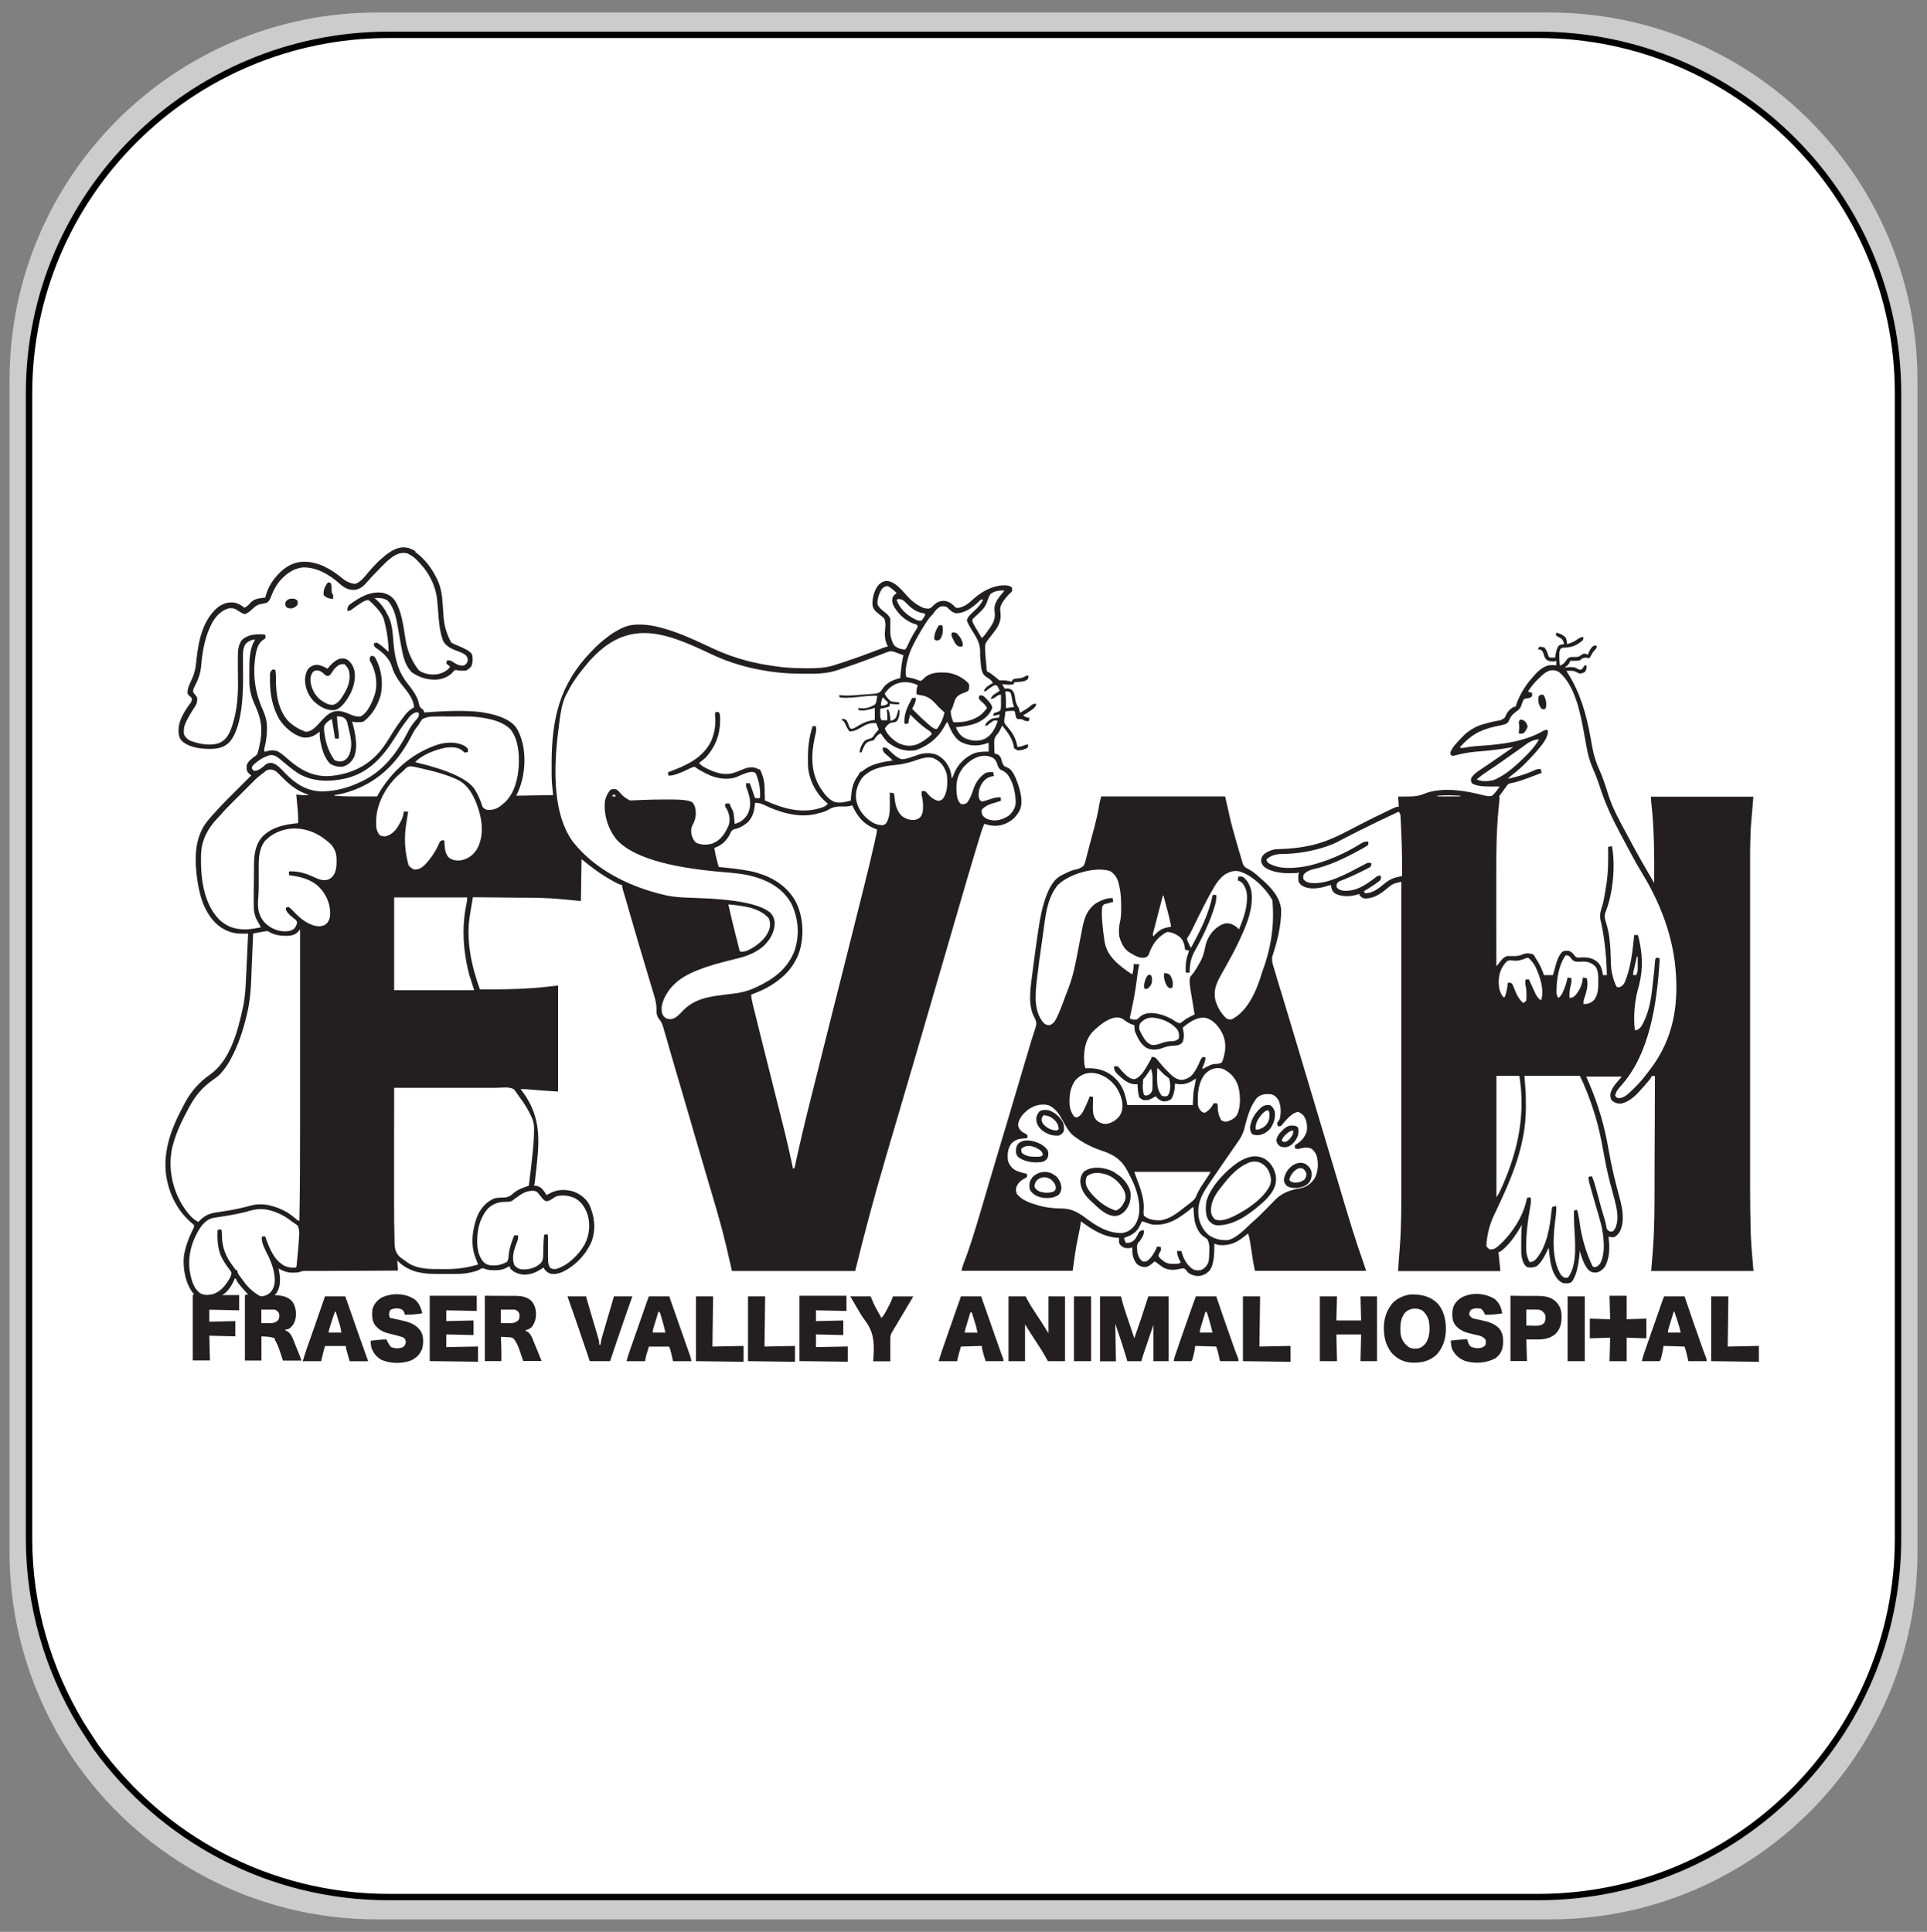 <?xml version="1.0" encoding="UTF-8"?>
<svg xmlns="http://www.w3.org/2000/svg" version="1.1" viewBox="0 0 302.09 302.91">
  <rect x="0" y="0" width="302.09" height="302.91" fill="#808080" stroke="none"/>
  <defs>
    <style>
      .cls-1 {
        fill: #fff;
        stroke: #000;
        stroke-miterlimit: 10;
      }

      .cls-2 {
        fill: #231f20;
      }

      .cls-3 {
        fill: #ccc;
      }
    </style>
  </defs>
  <!-- Generator: Adobe Illustrator 28.7.1, SVG Export Plug-In . SVG Version: 1.2.0 Build 142)  -->
  <g>
    <g id="Layer_2">
      <path class="cls-3" d="M242.9,1.96H59.1C27.3,1.96,1.5,27.76,1.5,59.56v183.9c0,10.9,3.1,21,8.3,29.7.8,1.3,1.6,2.6,2.5,3.8,10.4,14.5,27.5,24,46.8,24h183.9c31.8,0,57.6-25.8,57.6-57.6V59.56c-.1-31.8-25.9-57.6-57.7-57.6Z"/>
      <path class="cls-1" d="M241.15,5.46H60.95C29.85,5.46,4.55,30.66,4.55,61.66v179.6c0,10.6,3,20.5,8.1,29,.8,1.3,1.6,2.5,2.4,3.7,10.3,14.2,27,23.5,45.9,23.5h180.2c31.2,0,56.4-25.2,56.4-56.2V61.66c0-31-25.3-56.2-56.4-56.2Z"/>
      <path class="cls-2" d="M65.09,86.54c1.51,1.09,2.6,2.56,3.41,4.22.03.06.06.12.09.19.57,1.23.73,2.48.81,3.81.03.43.06.86.09,1.29,0,.08.01.17.02.25q.1,2.44,1.25,4.47c.35.2.72.35,1.1.5q1.74.71,2.1,1.27c.22.57.16,1.3-.03,1.87-.24.33-.51.56-.88.74-.19,0-.39.01-.58.01q-.16,0-.31,0t-.57-.09q-.24-.06-.42.12c-.06.07-.12.14-.18.21-.69.74-1.62,1.11-2.63,1.17-1.45.03-2.6-.33-3.8-1.15-.89-.89-1.28-2.11-1.51-3.32-.02-.1-.04-.2-.06-.3-.13-.63-.24-1.26-.35-1.9q-.02-.11-.04-.22c-.06-.36-.13-.73-.19-1.09-.26-1.54-.54-3.2-1.62-4.4-.64-.45-1.33-.44-2.09-.4.09.07.19.14.29.22.8.7,1.39,1.57,1.85,2.52q.05.1.1.2c.49,1.07.6,2.21.69,3.36.2,2.77.57,4.95,2.32,7.16.73.93,1.54,1.98,1.74,3.17.08.48.31.62.7.9q.07.21.1.4c.08,0,.15-.01.23-.02q6.73-.51,9.63.12c.07.01.13.03.2.04,1.56.33,3.51.94,4.45,2.33,1.39,2.36,1.48,5.58.83,8.19-.22.85-.5,1.6-.9,2.39q2.86-.05,5.78-.1c-.07-.69-.13-1.38-.2-2.09-.02-.43-.03-.85-.03-1.28,0-.11,0-.22,0-.33,0-.35,0-.7,0-1.04q0-.18,0-.36c.02-6.86,1.25-12.23,6.11-17.3.05-.06.11-.11.16-.17.77-.81,1.57-1.54,2.47-2.21.14-.1.27-.21.41-.31.49-.36,1-.65,1.54-.93.06-.03.13-.07.19-.1.92-.45,1.76-.63,2.78-.62.11,0,.22,0,.33,0,1.03.02,1.98.18,2.97.44.08.02.15.04.23.06,2.86.75,5.55,2.07,8.23,3.31,3.32,1.54,6.63,2.37,10.27,2.81q.15.02.29.04c1.35.16,2.69.18,4.05.19q.12,0,.24,0c1.34,0,2.67-.05,3.96-.46.08-.03.16-.05.24-.08.29-.09.58-.19.88-.28q.18-.06.37-.12c1.9-.63,3.78-1.31,5.65-2.03q.11-.04.23-.09c.14-.05.28-.11.43-.16q.47-.18.69-.18s-.06-.1-.08-.15c-.45-.9-.46-1.82-.34-2.8q.1-.74-.15-1.43c-.27-.28-.57-.5-.87-.74-.53-.43-.87-.71-.98-1.4-.06-1.07.27-2.37.98-3.18.37-.35.73-.56,1.25-.59,1.41.09,2.44,1.58,3.36,2.52q1.05,1.14,2.44,1.73c.08.01.16.03.24.04.08,0,.16.02.24.03.08.01.16.02.25.03.36-.05.5-.22.75-.47.53-.52.93-.74,1.69-.76.71.06,1.28.44,1.74.96q.17.17.54.14c.98-.15,1.73-.82,2.43-1.47,1.29-1.12,2.96-2.04,4.68-2.06.07,0,.14,0,.21,0,.43,0,.72.07,1.06.34q.08.27,0,.6c-.17.2-.37.38-.56.56-.27.28-.5.57-.72.89-.07.1-.15.21-.22.32-.33.57-.41.98-.29,1.62.01.16.02.32.02.47,0,.08,0,.15,0,.23-.1.9-.45,1.53-1,2.24-.06.08-.12.17-.19.25-.26.34-.51.67-.78,1-.31.4-.49.67-.47,1.19,0,.1,0,.19,0,.29.03.53.06,1.05.11,1.58,0,.11.02.22.03.33.02.3.05.6.08.89,0,.07,0,.15.01.22q.01.21.08.47.17.12.4.2c.22.16.44.33.66.5.06.04.12.09.18.14.23.18.45.35.66.56.21,0,.42,0,.63,0,.46.01.91.11,1.36.21.02-.06.04-.13.05-.19q.15-.21.47-.28c.13-.01.27-.02.4-.03.49-.04.85-.11,1.26-.39q.23-.07.4-.1.03.22,0,.5c-.41.44-.81.48-1.38.52-.08,0-.16.02-.24.02-.19.02-.38.04-.58.05-.03.1-.07.2-.1.3-.41.1-.76.09-1.18.06-.12-.01-.23-.02-.35-.03-.09,0-.18-.02-.27-.03.13.23.26.46.4.7.12-.01.24-.02.36-.03.36,0,.45.04.77.24.37.41.43.75.5,1.28.09.61.19.99.56,1.5.09.26.14.52.2.8.68-.38,1.31-.76,1.89-1.27.25-.16.41-.15.7-.13-.14.48-.37.67-.77.95-.05.04-.11.08-.16.12-.38.27-.76.51-1.16.72.32.28.58.35,1,.4-.03.16-.07.33-.1.5-.34.02-.54.03-.84-.15-.33-.19-.58-.16-.95-.15-.24-.24-.25-.37-.31-.7q-.03-.33-.19-.59c-.48-.02-.92,0-1.39.1q0,.08-.02.17-.01.11-.03.23c0,.07-.02.15-.02.22q-.03.27-.07.46c-.08.4-.09.56.12.93.09.1.17.2.26.3.09.11.19.22.28.34.05.06.09.11.14.17.67.84,1.06,1.69,1.23,2.76.14-.03.28-.06.42-.09.08-.02.16-.03.24-.05q.24-.05.44-.17.19-.09.59-.09,0,.23-.1.5c-.48.28-1.04.44-1.59.4q-.27-.12-.5-.3-.08-.23-.12-.52c-.24-1.15-1.06-2.16-1.77-3.07-.04.08-.07.15-.11.23q-.08.16-.15.31c-.05.1-.1.2-.15.31-.16.28-.3.46-.51.7-.4.52-.35,1.05-.32,1.68q0,.17,0,.33c0,.27.02.54.03.81.09.03.19.06.29.09.4.14.49.25.71.61.06.2.12.4.17.6q.12.42.41.74c.14.06.28.12.42.17.66.26,1.04,1.04,1.32,1.65.58,1.41,1.28,3.51.67,5-.6,1.16-1.37,1.84-2.59,2.29-1.04.33-1.96.23-2.99-.1-.3.66-.51,1.34-.72,2.03-.04.13-.08.27-.12.4-.11.36-.22.73-.33,1.09-.07.23-.14.46-.21.69-.9,2.97-1.77,5.95-2.63,8.93-.44,1.54-.89,3.07-1.34,4.6-.17.6-.35,1.2-.52,1.79-.04.15-.09.3-.13.45-.52,1.77-1.03,3.54-1.55,5.31-.97,3.34-1.95,6.69-2.92,10.03-.3,1.04-.61,2.08-.91,3.12q-.03.11-.07.22c-.11.37-.22.75-.33,1.12-.2.67-.39,1.35-.59,2.02-.11.37-.22.75-.33,1.12l-.13.45c-.02.07-.04.15-.07.22l-.26.9c-.04.15-.09.3-.13.45-.11.37-.22.75-.33,1.12-.2.67-.39,1.34-.59,2.01-.11.37-.22.75-.33,1.12q-.03.11-.07.22c-.31,1.06-.62,2.12-.93,3.18q-2.56,8.7-4.71,17.52h-19.32q-.33-1.43-.45-1.96c-.31-1.4-.64-2.79-1-4.17-.02-.08-.04-.16-.06-.24-.49-1.84-1.02-3.66-1.56-5.49-.14-.46-.27-.91-.41-1.37-.06-.19-.11-.38-.17-.57-.03-.09-.06-.19-.08-.28-.08-.29-.17-.57-.25-.86-.55-1.86-1.1-3.72-1.64-5.59-.2-.68-.4-1.36-.59-2.03-.07-.25-.15-.5-.22-.75-.33-1.14-.67-2.28-1-3.42q-.03-.12-.07-.24c-.25-.86-.5-1.71-.75-2.57-.09-.3-.18-.61-.27-.91-.02-.07-.04-.15-.07-.23-.3-1.02-.6-2.04-.89-3.06-.16-.56-.32-1.11-.48-1.67-.13-.45-.26-.9-.39-1.35-.08-.27-.16-.55-.24-.82-.05-.19-.11-.37-.16-.56-.18-.62-.35-1.04-.8-1.51-.26-.51-.31-.85-.28-1.42,0-.88-.22-1.64-.48-2.48-.05-.17-.1-.33-.15-.5-.11-.35-.21-.71-.32-1.06-.17-.56-.34-1.12-.5-1.68-.17-.58-.35-1.17-.52-1.75-.58-1.92-1.14-3.84-1.7-5.76-.22-.77-.45-1.54-.67-2.31-.06-.22-.13-.44-.19-.67-.02-.07-.04-.14-.06-.21-.04-.13-.08-.27-.12-.4-.1-.36-.21-.72-.32-1.08-.02-.08-.05-.15-.07-.23-.04-.15-.09-.3-.13-.45-.09-.29-.15-.54-.15-.84-.08-.02-.16-.05-.24-.07-.45-.16-.86-.38-1.28-.62-.09-.05-.17-.1-.26-.15-1.65-.93-3.14-2.04-4.59-3.25-.03,2.17-.07,4.34-.1,6.57q-2.02-.19-2.64-.25c-.17-.02-.34-.03-.51-.05-.08,0-.16-.02-.25-.02-1.8-.17-3.6-.19-5.4-.2-.24,0-.47,0-.71,0-.61,0-1.23-.01-1.84-.02-.63,0-1.26-.01-1.89-.02-1.23-.01-2.46-.02-3.69-.03q-.02.12-.04.24c-.09.52-.17,1.04-.26,1.55-.02.1-.03.2-.05.3-.03.2-.07.4-.1.6-.68,3.98.2,8.01,1.55,11.75,2.72.02,5.44,0,8.16-.19.1,0,.2-.01.31-.02,1.26-.09,2.52-.25,3.78-.39v16.63q-1.82-.11-2.53-.17c-.16-.01-.32-.03-.48-.04-.24-.02-.49-.04-.73-.06-.24-.02-.48-.04-.72-.06q-.11,0-.22-.02c-.4-.03-.79-.05-1.19-.04.07.09.14.18.21.27,3.28,4.37,2.7,8.3,2.11,13.48-.02.19-.04.37-.06.56q-.06.6-.17.82c.1,0,.21.02.31.02.68.13.98.45,1.37,1,.1.16.21.31.31.47q.15-.09.31-.18c1.23-.7,2.4-.77,3.76-.42,1.1.36,2.01,1.04,2.59,2.05.86,1.83,1.08,3.84.41,5.76-.85,2.07-2.56,3.87-4.58,4.84-.65.26-1.32.45-2.01.23-.49-.22-.73-.46-.98-.93-.05.04-.11.08-.16.12-.98.68-2.01,1.1-3.23.98-.69-.15-1.3-.36-1.78-.91q-.11-.19-.11-.39-.11.05-.23.11-.15.07-.3.14c-.1.05-.19.09-.29.14-.54.23-1.02.24-1.59.24-.08,0-.16,0-.25,0-.53,0-.94-.08-1.43-.28q-.23-.08-.55.11c-.06.04-.13.08-.19.12-.33.17-.67.25-1.03.34-.06.02-.13.03-.2.05-.94.23-1.89.25-2.85.25-.12,0-.23,0-.35,0-.24,0-.49,0-.73,0-.37,0-.74,0-1.11,0-2.33.01-4.29-.17-6.13-1.72-.13-.13-.26-.26-.4-.4.03.53.07,1.05.1,1.59-.19,0-.37,0-.57,0-1.76,0-3.52.02-5.28.03-.91,0-1.81,0-2.72.01-.79,0-1.58,0-2.37.01-.42,0-.84,0-1.25,0-.39,0-.79,0-1.18,0-.14,0-.29,0-.43,0-.2,0-.39,0-.59,0-.11,0-.22,0-.33,0-.33.03-.6.12-.91.23-.28.03-.53.04-.81.04-.07,0-.15,0-.22,0-.69-.01-1.25-.22-1.86-.54-.07-.03-.13-.07-.2-.1q.02.09.04.19c.25,1.23.35,2.56-.35,3.65q-.19.24-.29.34c.07,0,.15,0,.23,0,.97.05,1.84.23,2.52.98.53.76.64,1.6.55,2.5-.14.78-.4,1.31-1.06,1.78q-.24.11-.54.11v.2c.07.02.14.03.22.05.76.4,1.04,1.53,1.36,2.29.09.21.17.42.26.63.24.57.46,1.13.65,1.71h-2.89q-.42-1.25-.55-1.64c-.2-.59-.42-1.11-.74-1.65v-.2q-.66-.29-2.09-.3v3.78h-2.59v-10.26c.16-.03.33-.07.5-.1q-.09-.1-.19-.2-1.71-1.84-1.71-2.29h-.2c-.03.07-.05.14-.08.22-.37.87-1.04,1.94-1.91,2.37h2.69v2.39c-1.54-.03-3.09-.07-4.68-.1v1.89q2.02-.05,4.08-.1v2.39c-1.35-.03-2.7-.07-4.08-.1.03,1.28.07,2.56.1,3.88h-2.69v-10.26c.07-.03.13-.07.2-.1q-.06-.07-.11-.13c-1.25-1.55-1.69-3.99-1.48-5.94.26-1.48.77-2.88,1.46-4.21q.15-.27.13-.57-.14-.16-.34-.31c-2.43-2.06-3.77-4.94-4.11-8.09-.31-3.93,1.15-7.32,2.98-10.71.05-.09.09-.17.14-.26.95-1.72,2.23-3.13,3.84-4.25,3.18-2.24,4.36-6.88,5.14-10.47.02-.09.04-.18.06-.27.33-1.62.39-3.29.46-4.94,0-.19.02-.37.03-.56.02-.48.04-.97.07-1.45.02-.5.05-1,.07-1.49.04-.97.09-1.94.13-2.91-.11,0-.23,0-.34,0-.15,0-.3,0-.45,0-.07,0-.15,0-.22,0-1.62.01-2.98-.6-4.14-1.72-1.95-2-2.59-4.77-2.91-7.46-.01-.11-.03-.21-.04-.32-.29-2.91-.14-5.78,1.72-8.16.34-.41.69-.81,1.05-1.2.16-.18.32-.35.48-.53.99-1.09,2.04-2.12,3.08-3.16.26-.26.51-.51.77-.77.5-.5,1-1,1.5-1.49-.08-.06-.16-.12-.24-.19-.31-.26-.43-.43-.49-.83,0-.07,0-.15,0-.22,0-.07,0-.15,0-.22.08-.51.4-.82.78-1.14.08-.07.15-.13.23-.2q.22-.19.44-.3c.3-.29.35-.66.45-1.06.02-.09.04-.17.06-.26.58-2.42.45-4.21-.59-6.47-.57-1.24-.95-2.47-.95-3.84,0-.09,0-.17,0-.26,0-.18,0-.36,0-.55,0-.27,0-.55,0-.82,0-1.66,0-3.51.92-4.95-.67.05-1.04.25-1.52.72-.47.76-.4,1.67-.39,2.54,0,.23,0,.46,0,.69,0,.57,0,1.14.01,1.71q.07,7.97-2.18,10.49c-.96.9-2.04,1.02-3.3,1-1.42-.04-3.14-.27-4.18-1.32-.48-.56-.48-1.28-.44-1.98.12-1.41,1.1-2.89,1.94-4,.13-.25.14-.41.1-.69q-.13-.15-.3-.27c-.18-.17-.29-.27-.35-.51,0-.69.23-1.21.53-1.82.5-1.04.74-1.92.84-3.07.3-3.02.92-6.44,3.35-8.52.84-.63,1.64-.89,2.7-.75.58.16,1.05.39,1.49.8.45-.19.72-.52,1.05-.88.48-.43.94-.56,1.57-.64.12-.02.25-.03.38-.05q.14-.02.28-.03.02-.08.04-.17c.33-1.22.91-2.29,1.75-3.22.08-.09.16-.18.25-.28,1.06-1.13,2.34-1.9,3.91-1.95,2.35-.04,4.37,1.15,6.14,2.61q.85.72,1.93.86c.91-.18,1.64-1.23,2.22-1.91.69-.79,1.38-1.56,2.19-2.22.08-.07.16-.13.23-.2,1.51-1.25,3.07-1.98,4.86-.79ZM59.31,89.38s-.1.1-.15.15c-.52.52-1.03,1.05-1.51,1.61-.6.7-1.11,1.22-2.05,1.35-1.04.06-1.71-.38-2.46-1.05-1.55-1.37-3.53-2.52-5.64-2.47-1.52.15-2.77,1.07-3.73,2.23-.61.79-1.02,1.63-1.36,2.57-.14.32-.26.5-.54.72-.33.1-.65.18-1,.23-.61.11-.95.44-1.39.86q-.76.71-1.2.7c-.44-.17-.82-.43-1.21-.69-.39-.23-.73-.24-1.18-.21-1.17.31-1.98,1.18-2.59,2.19-1.16,2.15-1.57,4.5-1.77,6.91-.11,1.2-.51,2.21-1.07,3.26q-.21.39-.18.81.07.08.14.17c.07.09.14.17.21.26.06.08.13.16.19.24.18.35.09.72,0,1.1-.14.3-.32.58-.5.85-.38.59-.74,1.19-1.05,1.82-.03.07-.07.13-.1.2-.32.65-.4,1.19-.34,1.91.18.44.49.76.9,1,1.38.56,3.21.91,4.65.4.96-.42,1.44-1.18,1.82-2.13.88-2.39,1.12-4.72,1.11-7.25,0-.07,0-.15,0-.23,0-.7-.01-1.4-.02-2.1,0-.39,0-.78,0-1.16,0-.22,0-.43,0-.65,0-.93.05-1.88.65-2.65.79-.71,1.73-.87,2.74-.87.08,0,.16,0,.24,0q.57,0,.69.11.03.24,0,.5-.16.14-.37.27c-.8.56-.98,1.43-1.17,2.34-.48,3.13-.13,5.82,1.16,8.69.42.96.63,1.77.62,2.82,0,.11,0,.21,0,.33-.02.99-.18,1.93-.42,2.89q-.04.21.07.49c.09-.03.19-.07.29-.1.6-.17,1.22-.21,1.8.04.66.38,1.22.91,1.79,1.4,1.86,1.59,3.87,2.62,6.39,2.44,3.11-.29,5.77-1.47,7.82-3.9.68-.83,1.24-1.73,1.8-2.65.63-1.01,1.3-1.98,2.03-2.92.06-.08.12-.15.18-.23.38-.46.78-.78,1.31-1.06-.07-1.46-1.25-2.68-2.09-3.78-.64-.84-1.14-1.73-1.43-2.75-.38-1.18-1.46-2.15-2.47-2.81q-.28-.22-.32-.5c.01-.07.03-.14.04-.22q.17-.06.4-.1c.61.28,1.13.79,1.62,1.24q.15.16.27.15-.07-2.65-.8-5.18c-.04-.09-.08-.19-.13-.29-.39-.79-.95-1.39-1.57-2-.07-.07-.14-.14-.21-.21q-.19-.19-.49-.39c-.44.03-.74.23-1.11.45-.06.03-.11.07-.17.11-.48.3-.93.64-1.38.99q-.23.15-.63.15c.02-.43.04-.64.34-.96,1.53-1.12,3.22-2.16,5.2-1.87.86.19,1.46.56,1.97,1.28,1.05,1.72,1.28,3.94,1.6,5.89q.42,2.85,2.14,5.02c.91.58,1.99.74,3.05.55.71-.19,1.41-.52,1.83-1.15-.2-.16-.39-.33-.6-.5.03-.16.07-.33.1-.5.43-.03.64.05,1,.29.56.36,1.01.6,1.69.51.29-.2.46-.34.55-.69.03-.38,0-.54-.23-.85-.48-.44-1.15-.63-1.75-.86-.76-.31-1.38-.66-1.83-1.36-.5-1.28-.65-2.62-.76-3.98-.02-.22-.04-.44-.05-.67-.04-.52-.09-1.04-.13-1.56-.23-2.83-1.58-5.1-3.66-6.97-.26-.19-.51-.36-.8-.5q-.12-.06-.25-.13c-1.79-.49-3.38,1.45-4.52,2.58ZM138.28,92.31c-.45.64-.82,1.71-.7,2.49.27.57.74.89,1.23,1.27.32.27.58.55.76.92,0,.23,0,.46,0,.69,0,.14,0,.28,0,.42,0,.22,0,.44-.01.66q-.04,1.28.57,2.38c.46.48,1.09.66,1.74.72.27-.27.39-.6.55-.95.33-.73.71-1.41,1.14-2.09.11-.18.21-.36.31-.54-.03-.1-.07-.2-.1-.3q-.22-.1-.49-.17c-1.42-.49-2.64-1.69-3.3-3.02-.15-.45-.17-.83.02-1.27.17-.22.34-.36.57-.52q-.61-.66-1.39-1.1c-.42,0-.57.14-.9.4ZM155.31,93.11c-.31.42-.45.92-.62,1.4-.34.89-1.09,1.53-1.78,2.15-.06.06-.13.12-.19.18-.06.05-.12.11-.18.16q-.14.18-.1.41c.1.31.24.56.4.83.06.11.13.21.19.32.07.11.13.22.2.33q.1.17.2.34c.16.28.33.55.49.83.26-.25.48-.49.68-.78.05-.07.1-.14.15-.22.05-.07.1-.15.16-.23.05-.07.1-.15.16-.22.69-.98,1.03-1.63.84-2.83-.11-.9.3-1.6.84-2.31.16-.19.32-.38.48-.57q.19-.17.18-.31c-.77-.02-1.43.07-2.09.5ZM140.69,93.95c-.04.05-.08.1-.12.16.54,1.45,1.69,2.43,3.07,3.08.31.11.49.16.82.11q.19-.19.33-.45.08-.12.15-.25c.04-.06.07-.13.11-.2q-.05-.1-.1-.2c-.18-.05-.36-.09-.55-.12-1.08-.26-1.74-.93-2.51-1.69q-.54-.56-1.21-.43ZM153.2,94.55c-.96.85-2.01,1.6-3.33,1.61-.61-.12-.99-.55-1.42-.96-.33-.16-.64-.16-1-.1-.55.29-.87.67-1.2,1.2-.07.07-.15.14-.23.22-.32.33-.56.67-.81,1.05q-.08.11-.15.23c-.44.68-.85,1.37-1.24,2.08-.06.1-.12.2-.17.31-.49.89-.96,1.8-1.24,2.78-.02.07-.04.14-.06.21-.24.89-.53,2.07-.27,2.98.09.02.18.04.27.05.12.03.24.05.37.08.13.03.25.05.39.08.31.08.56.17.85.3q.21.08.41.09c.23-.14.39-.31.58-.5.91-.83,2.13-.85,3.29-.81,1.3.08,2.71.74,3.6,1.71.17.35.1.73,0,1.1-.23.21-.44.28-.73.38-.62.22-1.04.43-1.36,1.02-.15.38-.27.77-.39,1.16q-.11.33-.31.63c-.03.62.18,1.22.4,1.79,1.53.09,3.18-.25,4.4-1.23.32-.3.6-.63.88-.97-.18-.46-.56-.76-.92-1.08q-.15-.14-.37-.41.02-.28.1-.5c.31-.03.46-.03.72.15q1.24,1.15,1.3,1.78c-.42,1.15-1.27,1.83-2.34,2.34-1.09.45-2.2.61-3.37.71.27.72.68,1.3,1.36,1.69.94.42,1.9.56,2.88.25,1.06-.42,1.61-1.2,2.06-2.22.1-.24.19-.47.27-.71-.3-.09-.44-.13-.74.01-.08.05-.15.11-.23.17-.08.05-.15.11-.23.16q-.21.15-.4.35-.21.06-.4.1c.13-.56.54-.8,1-1.1.24-.12.44-.13.71-.16.09,0,.18-.02.27-.03.07,0,.14-.01.21-.02.03-.16.07-.33.1-.5q-.08.02-.17.04c-.07.02-.14.04-.22.06-.07.02-.14.04-.22.06q-.19.04-.39.04.01-.19.1-.4.28-.11.6-.2.23-.08.4-.2c.1-.3.11-.5.11-.81,0-.1,0-.2,0-.3,0-.1,0-.2,0-.31q0-.15,0-.31c0-.25,0-.51,0-.76-.36,0-.45.09-.74.29-.28.2-.51.34-.85.4.14-.5.38-.66.81-.93q.16-.1.33-.21c.08-.05.17-.1.25-.16-.06-.13-.11-.26-.17-.39-.03-.07-.06-.15-.1-.22q-.11-.19-.3-.28c-.33,0-.51.14-.78.33-.1.06-.19.13-.29.19q-.25.17-.44.37-.21.06-.4.1c.13-.56.54-.8,1-1.1.13-.07.26-.14.4-.2-.17-.49-.61-.71-1.02-.98-.5-.35-.65-.72-.78-1.31-.05-.35-.09-.69-.11-1.05q-.01-.14-.03-.29c-.04-.43-.07-.85-.05-1.29.03-1.36-.64-2.34-1.34-3.47q-.64-1.04-.74-1.48c.15-.59.64-.97,1.07-1.38.11-.1.21-.21.32-.31.05-.05.1-.1.16-.15.38-.38.68-.76.93-1.24v-.2c-.35,0-.57.32-.82.55ZM92.31,103.75c-.22.27-.43.54-.65.81-.09.11-.18.22-.28.33-1.03,1.24-1.9,2.57-2.61,4.02-.03.07-.07.14-.11.21-.58,1.24-.77,2.64-.95,3.98q-.02.11-.03.23c-.77,5.63-1.41,13.76,2.11,18.63,3.46,4.41,8.89,7.08,14.26,8.34.08.02.16.04.24.06,1.58.35,3.19.39,4.8.44q9.43.29,11.71,2.35c.44.47.63,1.02.65,1.66-.07,1.48-.75,2.58-1.82,3.6-1.13.94-2.48,1.5-3.9,1.84-.2.05-.39.1-.59.15-.1.02-.2.05-.31.08-1.82.45-3.6.91-5.34,1.6-.08.03-.15.06-.23.09-2.3.91-4.18,2.21-5.2,4.53-.31.76-.44,1.44-.25,2.25.21.41.37.62.8.8q.21.04.42.04c.07,0,.14,0,.21.01.78-.17,1.31-.78,1.83-1.34,1.82-1.87,4.12-2.2,6.61-2.5q.1-.01.21-.03c.34-.04.69-.08,1.03-.12,1.2-.14,2.33-.42,3.42-.93.07-.03.15-.07.23-.1,2.63-1.21,4.86-2.83,5.95-5.61.85-2.4.68-5.06-.4-7.36-1.09-2.11-3.07-3.43-5.29-4.16-.18-.05-.35-.11-.53-.16-.08-.02-.15-.05-.23-.07-1.61-.44-3.29-.56-4.95-.7q-12.98-1.11-16.51-5.13c-1.33-1.71-2-3.87-1.77-6.02.13-.65.4-1.16.8-1.68.32-.19.64-.2.99-.11.26.17.45.39.66.62q.63.74,1.49,1.11c.09,0,.19,0,.28-.01.11,0,.22,0,.33-.01.3-.01.61-.03.91-.04,1.33-.07,2.66-.09,4-.09.32,0,.64,0,.96,0q2.67,0,3.28.45c.48.54.53,1.16.54,1.86-.04.59-.17,1.08-.46,1.6-.32.6-.34,1.1-.17,1.75.15.44.33.86.72,1.14.81.35,1.69.35,2.52.1,1.35-.54,2.01-1.62,2.56-2.9.27-.86.08-1.69-.3-2.49q-.08-.11-.16-.21-.13-.18-.1-.46.03-.11.07-.22h.6c.02.07.05.13.07.2.13.31.28.6.43.89.2.46.21.94.25,1.43q.01.19.03.38c0,.09.01.19.02.29.84-.16,1.45-.65,1.94-1.34.55-.9.6-1.92.37-2.94-.12-.46-.25-.92-.43-1.36-.1-.25-.1-.45-.09-.72h.6c.1.27.19.54.29.81.03.08.05.15.08.23.15.42.29.83.43,1.25.33.08.47.11.8,0q.13-2.07-.7-3.88c-.4-.27-.7-.19-1.15-.1-.64.18-1.24.45-1.85.72-1.23.48-2.87.26-4.06-.23q-1.7-.77-2.31-1.26c-.06-.04-.13-.09-.19-.13-.46.1-.87.32-1.29.53q-1.92.92-2.8.87c-.03-.16-.07-.33-.1-.5.38-.17.76-.33,1.15-.47,2.32-.89,4.46-2.1,5.62-4.41.57-1.32.8-2.73.62-4.16q-.02-.22.08-.42c.17,0,.33,0,.5,0,.3.3.21,1.05.22,1.44-.02,2.14-.78,4.06-2.23,5.65-.34.33-.71.6-1.08.88.41.47.85.7,1.41.96.08.04.17.08.26.12,1.33.6,2.61.9,4.04.39.22-.09.45-.18.67-.27.18-.08.37-.15.55-.22.07-.03.15-.06.22-.09.64-.23,1.33-.3,1.95-.03.08.05.17.1.26.15h.2c.17.32.29.64.4.98q.05.15.1.3c.15.51.2,1.01.22,1.55,0,.12,0,.24.01.36q0,.18.01.37c0,.13,0,.25.01.38.01.31.02.62.03.93,2.93,1.32,5.97,2.19,9.1,1.05q.46-.17.76-.55-.07-.06-.15-.12c-1.64-1.37-2.68-3.35-2.94-5.46-.03-.51-.03-1.03-.03-1.54,0-.07,0-.15,0-.22,0-1.66.23-3.22.73-4.81h.5c.1.38.09.65,0,1.04-.02.1-.04.2-.07.31-.02.11-.05.21-.07.32-.61,2.72-.68,5.57.86,8.01.59.9,1.29,1.91,2.36,2.24.83.16,1.6-.03,2.4-.26,0-.13.02-.26.03-.4.1-1.28.26-2.32,1.03-3.39q.14-.19.23-.41c.14-.24.26-.28.51-.39.14-.11.28-.21.42-.32,1.3-.91,2.83-1.13,4.36-1.37-.41-.42-.84-.79-1.28-1.16-.25-.28-.28-.47-.31-.83.4-.05.55-.04.88.22.1.1.19.19.28.29.54.53,1.11,1.04,1.83,1.29.66-.02,1.24-.23,1.86-.45.18-.06.37-.13.55-.19.08-.03.16-.06.24-.09.96-.3,2.09-.33,3,.1,1.02.58,1.64,1.4,2.01,2.52.08.36.15.73.2,1.1.18-.26.26-.45.36-.75.55-1.41,1.68-2.52,3.05-3.14.76-.29,1.56-.3,2.37-.3v-1.39q-.31.1-.62.2c-1.27.38-2.61.28-3.79-.35-1.12-.75-1.57-1.93-2.06-3.13-.24.3-.41.6-.59.94-.97,1.67-2.54,2.9-4.38,3.51-1.45.26-2.79-.13-3.99-.96-.1-.07-.2-.14-.31-.21-.47-.41-.82-.97-1.19-1.48-.52.23-.79.63-1.1,1.1-.2.05-.4.1-.6.14-.41.12-.63.33-.84.69-.18.35-.34.69-.46,1.06h-.3c.05-.69.36-1.33.82-1.84.25-.14.45-.21.73-.29.46-.14.6-.33.84-.76.19-.24.39-.47.6-.7-.13-.33-.26-.66-.4-1-1.01-.06-1.55.19-2.41.71-.6.36-1.07.59-1.78.59-.25-.35-.44-.67-.6-1.06-.14-.34-.26-.55-.6-.73.03-.07.07-.13.1-.2q.45.05.65.27c.2.32.31.65.43,1.01q.1.22.3.31c.3,0,.46-.1.72-.25.1-.06.19-.11.29-.17.1-.06.2-.12.3-.18.8-.45,1.47-.69,2.39-.8v-1.89c-.14.05-.29.09-.44.14q-1.54.45-2.15.16v-.3c.05.01.11.03.16.04.88.16,1.67-.11,2.43-.54.22-.29.27-.54.3-.9.03-.17.07-.33.1-.5-.86-.02-1.7.04-2.55.15q-2.86.33-3.42.05v-.3c.07,0,.13.02.2.02,1.06.11,2.09.02,3.15-.07.24-.02.48-.04.71-.05.35-.02.69-.05,1.04-.08.11,0,.21-.01.32-.02.46-.05.75-.09,1.09-.41.2-.25.38-.51.56-.77.69-.72,1.53-1.07,2.49-1.29q0-.08.01-.17c.1-1.16.22-2.28.48-3.42-.09-.03-.18-.06-.27-.09-.29-.1-.57-.2-.85-.32-.64-.26-.92-.27-1.56-.02-.08.03-.16.06-.24.09-.17.07-.34.13-.51.2-.45.17-.91.35-1.36.52-.09.03-.18.07-.28.11-1.39.53-2.79,1.02-4.2,1.5-.1.03-.2.07-.3.1-.25.09-.5.17-.75.25q-.09.03-.19.06c-1.54.49-3.1.53-4.7.51-.11,0-.21,0-.33,0-1.74,0-3.46-.08-5.18-.33-.12-.02-.24-.04-.36-.05-3.25-.49-6.18-1.33-9.14-2.74-7.36-3.5-13.07-5.61-19.13,1.28ZM139.31,108.01c-.22.24-.43.48-.63.74q.36.76,1.02,1.23c.42.07.84.13,1.27.16v.3c-.51,0-.99-.02-1.49-.1v.4c-.48.22-.98.3-1.49.4,0,.22,0,.45-.01.67,0,.12,0,.25,0,.38q0,.37.22.74h.9c.01-.58,0-1.12-.1-1.69.1.03.2.07.3.1.21.55.25,1.11.3,1.69.44-.12.65-.21.9-.6q.1-.28.17-.57c.03-.1.05-.2.08-.3.02-.07.04-.15.05-.23h.2c.03.65-.02,1.23-.43,1.76-.22.17-.37.17-.64.2-.55.09-.77.33-1.1.76-.04.06-.08.11-.12.17.32.96,1.3,1.84,2.18,2.32.88.41,1.81.52,2.74.22.94-.37,1.72-.95,2.45-1.64-.13-.4-.38-.51-.72-.73-.99-.68-1.83-1.51-2.67-2.35-.14.47-.24.91-.3,1.39-.16.04-.33.07-.5.1-.16-.16-.12-.31-.12-.53.02-1.26.54-2.27,1.12-3.36.03-.07.07-.13.1-.2h.6c-.03.47-.14.8-.35,1.22-.05.09-.09.18-.14.27-.04.07-.07.13-.11.2q1.4,1.47,2.95,2.77c.06.04.12.09.18.13.27.19.41.28.75.28.62-.78.96-1.63,1.2-2.59-.07-.06-.13-.12-.2-.18q-.75-.66-1.04-1.02c-.67-.78-1.39-1.36-2.42-1.5q-.62-.08-.73-.19c-.03-.52,0-.9.2-1.39-1.52-.74-3.3-.66-4.55.56ZM157.6,108.45c0,.05.01.11.02.16.1.81.09,1.61.08,2.43.43-.07.85-.13,1.29-.2-.07-.16-.13-.33-.2-.5-.07-.34-.12-.68-.18-1.03-.05-.29-.09-.52-.26-.77-.25-.16-.47-.12-.76-.1ZM138.38,109.34q-.26.63-.3,1.29c.46.03.73-.02,1.1-.3q.02-.22-.17-.39c-.07-.07-.15-.14-.22-.21-.13-.13-.27-.27-.4-.4ZM64.11,112.51c-.16.19-.31.39-.46.6-.06.07-.11.15-.17.22-.57.77-1.09,1.57-1.59,2.38-1.91,3.03-4.15,5.53-7.77,6.37-2.57.55-5.24.53-7.52-.91-.82-.56-1.58-1.19-2.33-1.82-.1-.08-.19-.16-.29-.24-.08-.07-.17-.14-.26-.22-.39-.29-.71-.49-1.21-.51-1.05.19-2.08.89-2.84,1.61q-.22.27-.18.5.08.23.38.39c.7-.04,1.25-.52,1.74-.97.3-.26.59-.28.98-.28.88.17,1.56,1.04,2.17,1.66,1.62,1.65,3.35,2.77,5.73,2.8,2.15-.02,4.18-.59,6.11-1.52q.1-.05.21-.1c3.39-1.64,5.55-4.58,7.22-7.87.39-.76.87-1.36,1.43-1.99.21-.32.23-.43.2-.8q-.1-.12-.33-.12c-.52.04-.89.43-1.23.8ZM69.74,112.33c-.43,0-.86,0-1.29.02-.16,0-.33,0-.49,0q-.96-.01-1.77.42c-.23.3-.42.61-.61.95-.1.14-.21.27-.32.4-.36.48-.63,1.01-.9,1.55-2.21,4.15-5.27,7.12-9.83,8.53-.69.21-1.39.37-2.1.47v.1c.87.08,1.73.11,2.6.11.12,0,.24,0,.36,0,.37,0,.74,0,1.11,0,.25,0,.51,0,.76,0,.62,0,1.23,0,1.85,0,.05-.09.1-.19.16-.28,2.07-3.65,5.44-6.63,9.5-7.89,1.28-.35,2.77-.41,3.98.2.26.15.4.27.6.5q.04.28,0,.5-.21.08-.5.1c-.14-.12-.29-.24-.43-.36-.69-.54-1.63-.51-2.46-.43-1.6.3-3.73,1.07-4.88,2.29q.16.04.33.08,7.46,1.79,9.03,4.2c.5.84.89,1.66,1.16,2.61.18.37.36.44.74.58.83.08,1.49-.12,2.15-.62.15-.12.29-.25.44-.37.06-.05.12-.1.18-.15,1.56-1.43,2.09-3.75,2.22-5.78.08-1.9-.07-4.03-1.23-5.62-1.45-1.58-4.33-1.97-6.36-2.09-1-.03-1.99-.02-2.99,0-.34,0-.68,0-1.02,0ZM150.94,120.42c-1.01,1.33-1.12,2.69-.93,4.29.09.58.21.94.62,1.36.41.05.62.05.96-.19.48-.63.74-1.31.98-2.06.35-1.1.98-1.98,1.94-2.63.41-.13.78-.13,1.2-.1q.05.3.1.6c-.06,0-.11.01-.17.02-.67.11-1.08.37-1.53.88-.54.75-.79,1.57-.65,2.49.08.3.19.43.45.59.51-.06,1-.26,1.49-.42q1.13-.36,1.5-.18v.5c-.3.1-.6.2-.91.29-.78.22-1.53.47-2.08,1.11-.04.34-.02.55.11.86.45.57.97.72,1.67.81.91.06,1.75-.27,2.5-.78.62-.61,1.02-1.21,1.04-2.09-.03-1.5-.42-3.33-1.42-4.49-.27-.24-.51-.39-.84-.54-.41-.22-.5-.52-.64-.95-.16-.47-.29-.72-.73-.99-1.78-.86-3.54.31-4.67,1.62ZM143.36,119.3c-1.04.33-2.02.57-3.1.66-1.81.16-3.81.56-5.08,1.98-.72.98-1.1,2.12-.98,3.33.23,1.45.98,2.51,2.13,3.4.63.45,1.27.73,2.05.71q.22-.02.48-.22c.55-.78.63-1.77.63-2.7,0-.13,0-.26,0-.39,0-.13,0-.27,0-.4,0-.14,0-.27,0-.41,0-.33,0-.66,0-.99q.29.04.6.1c.12.24.13.46.15.72.1,1.06.34,2.1,1.14,2.86.69.49,1.24.68,2.09.6.38-.1.68-.24.92-.57.27-.52.33-.94.31-1.52q0-.12,0-.24c-.01-.54-.09-1.03-.23-1.56q-.01-.35,0-.6.26-.05.6,0c.19.18.34.38.51.58.4.46.88.75,1.45.93.35-.02.54-.09.79-.33.74-1.02.73-2.47.63-3.67-.08-.4-.21-.74-.4-1.1q-.06-.12-.13-.24c-.41-.69-.95-1.06-1.66-1.39-1.04-.22-1.91.12-2.89.44ZM63.49,120.6c-.09.08-.17.17-.26.25-.08.08-.16.16-.25.24-.13.11-.26.22-.39.32-1.91,1.68-3.44,4.32-3.61,6.89-.01.25-.02.51-.02.76,0,.08,0,.16,0,.24,0,.62.14,1.08.51,1.59.32.23.53.25.92.26.91-.22,1.53-.8,2.02-1.59.39-.67.87-1.5.87-2.3h.7c-.01.09-.03.18-.04.28-.05.34-.11.68-.16,1.03-.02.15-.05.29-.07.44q-.58,3.41.34,6.65c.23.3.49.5.83.67.65.04,1.08-.16,1.56-.57,1.08-1.06,1.91-2.34,2.5-3.74q.13-.18.38-.26c.08,0,.16-.01.24-.02.18.18.12.45.13.68.05.75.16,1.58.75,2.11.67.41,1.25.48,2.01.33,1.04-.27,1.74-.81,2.32-1.71.99-1.8.91-3.84.39-5.76-.55-1.89-1.36-3.91-3.13-4.98-1.96-.98-4.1-1.5-6.23-1.98q-.17-.04-.34-.08c-.11-.02-.21-.05-.32-.07-.09-.02-.19-.04-.28-.06-.62-.1-.91-.08-1.36.36ZM41.75,120.81c-.3.26-.6.5-.92.73-.6.45-1.11.99-1.64,1.52-.11.11-.23.23-.34.34-.24.24-.47.47-.71.71-.3.3-.6.6-.9.9-.23.23-.47.47-.7.7-.11.11-.22.22-.33.33-.54.54-1.07,1.08-1.56,1.66-.19.22-.39.43-.59.64-1.49,1.58-2.47,3.38-2.54,5.6,0,.1,0,.21-.01.32-.06,3.34.38,7.31,2.78,9.84,1.17,1.18,2.49,1.62,4.13,1.63.83,0,1.64-.17,2.46-.32-.13-.35-.29-.64-.49-.95-.5-.83-.62-1.61-.61-2.57,0-.08,0-.17,0-.26,0-.19,0-.38,0-.58,0-.35,0-.71,0-1.06,0-.61.01-1.23.02-1.84,0-.36,0-.71.01-1.07,0-.35,0-.7.01-1.06,0-.19,0-.39,0-.58.03-1.6.26-3.16,1.41-4.35,1.53-1.47,3.47-1.82,5.51-2.02.03-.98-.05-1.94-.15-2.91-.01-.15-.03-.31-.04-.46-.03-.37-.07-.74-.11-1.11.07,0,.13.01.2.02.45.05.9.09,1.36.08q.13,0,.25,0,.09,0,.18,0c-.31-.16-.63-.29-.95-.41-1.51-.63-2.77-1.9-3.9-3.05q-.85-.86-1.84-.41ZM96.15,124.58l-.2.3h.6c-.07-.1-.13-.2-.2-.3h-.2ZM118.36,125.88c0,.09-.01.19-.02.28-.11,1.1-.35,2.04-1.19,2.84-.6.49-1.3.89-2.07,1.03-.45.19-.53.5-.74.93-.51.94-1.34,1.66-2.36,1.99.04.22.08.44.12.65.02.12.05.24.07.37.14.66.32,1.31.5,1.97q.15.01.31.03,3.98.37,5.66.87.11.03.23.07c2.45.75,4.56,2.13,5.84,4.4,1.21,2.31,1.39,5.3.65,7.78-.85,2.71-2.84,4.55-5.29,5.87-.75.39-1.54.7-2.32,1.01.07.8.28,1.56.47,2.34.04.16.08.32.12.48.11.44.22.89.33,1.33.09.38.19.76.28,1.14.59,2.39,1.19,4.77,1.79,7.15.13.53.26,1.05.4,1.58.04.15.08.3.11.45.06.23.11.45.17.68.21.82.41,1.64.62,2.46.21.85.43,1.69.64,2.54.02.07.03.13.05.2.58,2.3,1.11,4.61,1.6,6.93.07-.03.13-.07.2-.1q.08-.22.13-.49c.02-.11.05-.21.07-.32.03-.12.05-.24.08-.36.04-.19.09-.39.13-.58.05-.21.1-.42.14-.64.18-.79.36-1.57.54-2.36.02-.08.04-.17.06-.26.49-2.13,1.02-4.25,1.55-6.38.02-.1.05-.2.08-.3.31-1.26.63-2.52.95-3.78.28-1.12.56-2.25.84-3.37.5-2.01,1.01-4.01,1.51-6.02q.04-.18.09-.36c.21-.84.42-1.69.64-2.53.24-.97.49-1.94.73-2.9q.04-.18.09-.36c.5-2,1-4.01,1.51-6.01.31-1.23.61-2.45.92-3.68.21-.84.42-1.68.63-2.52.12-.48.24-.96.36-1.44.51-2.04,1-4.08,1.46-6.13.02-.1.04-.2.07-.3.06-.28.12-.56.18-.84.02-.08.04-.17.06-.25.07-.31.13-.59.13-.91-.07-.03-.15-.05-.22-.08-1.89-.73-2.84-1.93-3.66-3.7-.12.03-.25.07-.37.1-.46.1-.89.1-1.36.08q-1.04-.05-1.92.45c-.52.37-1.21.5-1.82.66-.09.02-.18.05-.27.08-2.79.64-5.79-.31-8.28-1.53-.42-.18-.76-.23-1.22-.24ZM41.47,131.95c-.31.42-.48.79-.62,1.29-.03.12-.06.23-.1.35-.18.75-.19,1.46-.19,2.23,0,.11,0,.23,0,.34,0,.48,0,.96,0,1.45,0,.35,0,.71,0,1.06,0,.11,0,.21,0,.32,0,.63-.03,1.24-.08,1.87-.13,1.35,0,2.56.87,3.64.72.84,1.88,1.43,2.98,1.52.67.02,1.26.03,1.8-.42.24-.29.38-.57.44-.94-.06-.37-.25-.47-.55-.69q-1.15-.89-1.22-1.45c.01-.07.02-.14.04-.21q.18-.07.4-.1.19.11.37.29c.07.07.14.13.21.2.13.13.26.26.38.39.96,1.02,2.34,2.09,3.79,2.15.51-.02.89-.11,1.26-.48.56-.63.52-1.32.48-2.13-.15-1.51-.96-2.95-2.11-3.91-1.29-.98-2.72-1.28-4.28-1.49q-.11-.37,0-.6c.6-.01,1.14.01,1.72.14q.11.02.23.05c.74.18,1.42.47,2.1.79.67.31,1.31.52,2.05.31.51-.22.84-.59,1.07-1.09.21-.6.26-1.15.25-1.79,0-.09,0-.18,0-.28,0-.94-.28-1.73-.93-2.42-1.7-1.57-3.63-2.5-5.95-2.43-1.66.09-3.3.79-4.42,2.03ZM61.79,140.72v14.54h12.55c-.26-.82-.53-1.64-.8-2.49-.12-.48-.24-.95-.33-1.44-.02-.12-.05-.24-.07-.36-.62-3.23-.67-6.35.05-9.57q.07-.3.05-.68h-11.45ZM114.18,141.81c.34,1.57.73,3.13,1.12,4.69.07.26.13.52.2.78.16.63.32,1.26.48,1.9.83.2,1.57-.31,2.27-.73,1.07-.72,2.07-1.67,2.42-2.95.07-.56.08-1.02-.16-1.54-1.6-1.73-4.1-1.92-6.31-2.15ZM46.95,145.8q-.07.11-.15.22c-.45.5-.91.66-1.57.71-1.15.05-2.28-.08-3.26-.74-.53.03-1.05.15-1.57.25-.07.01-.14.03-.21.04-.17.03-.34.07-.51.1q0,.16-.01.33c-.04,1.03-.08,2.07-.13,3.1-.02.53-.04,1.06-.07,1.59-.02.51-.04,1.03-.06,1.54,0,.19-.02.39-.02.58-.07,1.86-.24,3.72-.68,5.53-.03.11-.05.22-.08.33-.56,2.3-1.3,4.54-2.43,6.63-.06.11-.12.22-.18.33-.38.68-.81,1.28-1.32,1.86-.05.06-.1.12-.16.18-.36.39-.77.68-1.2.98-1.66,1.15-2.77,2.54-3.72,4.31-.05.09-.09.18-.14.27-.96,1.77-1.82,3.56-2.35,5.51-.03.12-.06.23-.1.35-.71,3.07-.11,6.35,1.48,9.03.6.96,1.54,2.32,2.6,2.77.04-.04.08-.09.12-.14.82-.85,1.59-1.21,2.77-1.37.13-.02.27-.04.4-.06q.1-.01.21-.03c1.58-.22,3.13-.53,4.67-.96,1.98-.55,4.03.08,5.76,1.06.51.33.99.7,1.45,1.1q.22.22.44.2c.1-4.91.11-9.81.11-14.72,0-1.07,0-2.15,0-3.22,0-1.91,0-3.83,0-5.74,0-1.85,0-3.71,0-5.56,0-.12,0-.23,0-.35,0-.58,0-1.16,0-1.73,0-4.76,0-9.52,0-14.28h-.1ZM61.79,170.6c0,2.84,0,5.67-.01,8.51,0,1.32,0,2.64,0,3.95,0,1.15,0,2.3,0,3.45,0,.61,0,1.22,0,1.82q-.01,3.11.07,6.21c0,.14.01.28.01.42.03.9.17,1.49.83,2.13.26.21.52.4.8.58.1.07.2.15.3.23,1.59,1.12,3.49,1.1,5.36,1.09.3,0,.6,0,.9,0q2.51.01,4.89-.72c-.12-.36-.25-.71-.4-1.06-.82-2.06-.48-4.6.32-6.61.53-1.17,1.43-2.2,2.64-2.69.49-.13.97-.13,1.47-.14.71-.02,1.07-.27,1.6-.74.7-.57,1.49-.83,2.33-1.11.2-1.5.38-3,.53-4.5.02-.21.04-.43.07-.64.12-1.18.22-2.35.22-3.54,0-.1,0-.2,0-.3,0-.79-.15-1.37-.53-2.08q-.08-.17-.17-.35c-.47-.95-1.06-1.8-1.69-2.65-.12-.17-.24-.34-.36-.51-.06-.09-.13-.18-.19-.27-.05-.08-.11-.15-.16-.23-.67-.51-2.02-.28-2.85-.28-.17,0-.35,0-.52,0-.47,0-.94,0-1.42,0-.49,0-.99,0-1.48,0-.94,0-1.87,0-2.81,0-1.07,0-2.13,0-3.2,0-2.19,0-4.38,0-6.57,0ZM81.01,187.73c-.14.11-.29.22-.43.33-.06.05-.13.1-.19.15-.35.24-.67.23-1.08.23-1.09.02-1.94.25-2.77,1.01-.88.97-1.43,2.27-1.61,3.56q-.02.12-.03.24c-.18,1.54-.19,3.25.81,4.53.51.54.97.63,1.69.65.66-.01,1.23-.14,1.82-.44.07-.03.15-.07.22-.1.29-.32.27-.72.31-1.14.12-1.09.45-2.03.87-3.04h.6c.03.46-.05.77-.23,1.2-.44,1.11-.8,2.31-.35,3.48.38.42.67.58,1.22.65,1.13.04,2.07-.22,2.92-.99.3-.35.36-.66.37-1.11,0-.11,0-.22.01-.33,0-.11,0-.23,0-.35,0-.23.01-.47.02-.7,0-.11,0-.22.01-.34.02-.54.06-1.07.11-1.6.16-.04.33-.07.5-.1q.1.1.11.49c0,.18,0,.35,0,.53,0,.19,0,.38,0,.58,0,.3,0,.61,0,.91,0,.29,0,.58,0,.88,0,.09,0,.18,0,.27,0,.57.02,1.12.34,1.61.34.22.61.24,1.01.16,1.81-.56,3.48-2.22,4.4-3.84.72-1.42.9-2.98.49-4.54-.38-1.13-.9-2.04-1.95-2.66-.92-.44-1.87-.56-2.87-.37-.27.11-.46.23-.7.4-.33.22-.6.39-1,.42-.42-.17-.62-.46-.89-.82-.1-.13-.21-.26-.32-.39-.05-.06-.09-.11-.14-.17-.23-.23-.46-.24-.78-.27-.95.02-1.74.43-2.45,1.03ZM38.89,189.94c-1.6.42-3.2.68-4.83.93q-.16.03-.32.05c-.09.01-.19.03-.28.04-.94.19-1.54.81-2.07,1.56-1.41,2.16-2.07,4.71-1.56,7.24.23,1.09.58,2.28,1.49,2.98.63.38,1.28.35,1.99.2,1.32-.39,2.1-1.46,2.76-2.6.13-.28.2-.47.23-.77q-.11-.24-.3-.48-.1-.13-.2-.27c-.07-.09-.14-.19-.21-.29-.61-.86-1.06-1.61-1.28-2.65-.02-.11-.05-.21-.07-.32-.16-.88-.17-1.78-.13-2.67q.1-.1.35-.11.12,0,.24,0c.08.28.1.47.09.77-.01,1.99.58,3.47,1.77,5.03.1.14.2.28.3.42.04.05.08.1.13.15h.2c.01.07.02.15.03.22.07.3.17.46.35.7.06.08.12.16.18.24.06.08.12.16.19.25.06.08.13.17.19.26q1.09,1.56,2.69,2.43c.59.03,1.08-.18,1.53-.56.57-.6.74-1.33.73-2.14-.08-1.59-.7-3.02-1.42-4.41q-.78-1.53-.58-2.27h.5c.03.1.07.2.1.3.58,1.63,1.31,3.44,2.92,4.31.59.25,1.12.35,1.76.27.18-.18.15-.47.17-.71q.02-.19.04-.39c0-.07.01-.13.02-.2.02-.2.04-.4.06-.6.08-.78.14-1.56.19-2.35.02-.27.04-.55.06-.82q.06-.76-.19-1.45c-.23-.22-.48-.38-.75-.55-.11-.08-.21-.16-.32-.24-1.05-.81-2.15-1.37-3.44-1.69-.06-.02-.13-.03-.2-.05-1.08-.24-2.05-.08-3.11.21ZM40.97,205.36v2.09q.48,0,.96.02c.1,0,.2,0,.3,0,.61,0,.95-.07,1.4-.49.17-.34.19-.66.12-1.03-.21-.34-.31-.47-.7-.6-.16,0-.32-.01-.49,0q-.13,0-.26,0c-.11,0-.21,0-.32,0-.34,0-.68,0-1.03,0Z"/>
      <path class="cls-2" d="M243.96,99.18c.61.17,1.05.34,1.49.8.16.37.2.59.2,1,.76-.16,1.3-.48,1.93-.93q.27-.16.66-.16,0,.22-.1.5c-.23.2-.44.36-.7.52-.07.04-.14.09-.21.13-.66.39-1.28.47-2.03.51q-.34,0-.53.17c-.25.38-.22.74-.22,1.19q0,.19,0,.39c.01.37.05.72.11,1.08.49-.23.71-.41,1-.87.24-.33.34-.42.75-.49.26,0,.53-.01.79-.01.36-.02.49-.06.76-.29q.29-.24.62-.22t.47.19c.02-.09.05-.17.07-.26.19-.5.44-.97.92-1.23q.22.03.4.1c-.03.3-.1.4-.32.62-.3.31-.47.61-.67.99q-.1.19-.2.29c-.14-.02-.28-.04-.42-.07q-.4-.05-.75.16-.11.1-.22.21c-.34.12-.67.11-1.02.11q-.16,0-.33,0c-.08,0-.16,0-.25,0q-.04.11-.08.23c-.13.28-.24.41-.48.6-.06.05-.13.1-.19.15-.05.04-.1.07-.15.11q.14-.02.29-.05,1.18-.16,1.67.16.3.21.6.2c.3-.14.37-.32.52-.6q.15-.05.3-.1l.1.1c-.02.37-.05.62-.26.93-.33.22-.54.26-.93.26q-.18-.08-.37-.19c-.52-.3-1.05-.24-1.62-.21.07.11.14.21.21.33,1.95,3.09,2.91,6.42,3.55,9.99.02.08.03.17.05.25.07.41.15.82.22,1.23.23,1.35.62,2.58,1.19,3.82.34.76.62,1.53.88,2.32.03.1.07.2.1.31.14.43.28.85.41,1.28.67,2.09,1.78,4.08,2.82,6,.16.3.32.61.49.91,1.22,2.3,2.52,4.57,3.84,6.82.03-4.27.02-8.54-.47-12.78-.02-.25-.02-.51-.02-.76h16.04c-.13,1.58-.26,3.16-.4,4.78q-.08,1.8-.11,3.6c0,.1,0,.2,0,.31,0,.33,0,.67,0,1,0,.24,0,.49,0,.73,0,.53,0,1.06,0,1.58,0,.78,0,1.57,0,2.35,0,1.48,0,2.97,0,4.45,0,1.15,0,2.3,0,3.44v.99c0,.08,0,.16,0,.25,0,2.32,0,4.63,0,6.95,0,.09,0,.17,0,.26,0,.44,0,.88,0,1.33,0,.09,0,.18,0,.27,0,.18,0,.35,0,.53,0,2.76,0,5.51,0,8.27,0,3.1,0,6.21,0,9.31,0,.33,0,.66,0,1,0,.08,0,.16,0,.25,0,1.31,0,2.61,0,3.92,0,1.32,0,2.63,0,3.95,0,.71,0,1.42,0,2.13q0,3.59.11,7.18c0,.07,0,.14.01.21.09,1.78.26,3.56.41,5.33h-16.04c.07-.82.13-1.64.2-2.49.04-.49.07-.98.11-1.47,0-.11.02-.21.02-.32.2-2.95.19-5.91.2-8.86,0-.61,0-1.23,0-1.84,0-1.16,0-2.32.01-3.48,0-1.32.01-2.64.02-3.97.01-2.71.02-5.43.03-8.14h-.5q-.03.08-.07.16c-.17.31-.39.57-.62.83q-.07.08-.15.17c-.15.18-.3.35-.46.53-.05.05-.09.11-.14.16-.9,1.03-1.98,2.21-3.4,2.47-.55.02-.97-.12-1.4-.48-.26-.31-.25-.67-.24-1.06.24-1.06,1.11-1.89,1.79-2.69h-5.58q.23.53.47,1.08c1.42,3.31,2.42,6.75,3.02,10.3.44,2.55,1.04,5.06,1.72,7.55.47,1.71.87,3.69.06,5.37-.23.37-.47.62-.84.85-.34.07-.62.02-.95-.05.02.1.03.21.05.32.18,1.46.13,3.17-.65,4.46-.42.47-.81.81-1.46.85-.52-.01-.78-.14-1.15-.5-.66-.86-1.01-1.89-1.28-2.93,0,.05,0,.11-.01.17q-.27,3.56-1.3,4.77c-.43.22-.81.22-1.28.14-.77-.28-1.15-.92-1.51-1.62-.54-1.23-.64-2.63-.78-3.96-.05.11-.1.22-.15.34q-.9,2.01-1.78,2.62c-.47.18-.86.22-1.36.14-.5-.24-.63-.65-.82-1.14-.16-.52-.19-1.02-.19-1.57q0-.12,0-.24c0-.17,0-.33,0-.5,0-.25,0-.5,0-.75,0-.83.01-1.65.11-2.48q-.09.14-.17.29c-.86,1.43-1.91,3.03-3.31,3.99h-.2c.1.99.2,1.97.3,2.99h-16.04q.11-1.66.17-2.44c.02-.26.04-.52.06-.77.01-.17.03-.34.04-.51.26-3.34.24-6.68.24-10.03,0-.64,0-1.27,0-1.91,0-1.1,0-2.2,0-3.3,0-1.15,0-2.3,0-3.45,0-.07,0-.14,0-.22,0-.37,0-.73,0-1.1,0-2.58,0-5.16,0-7.74,0-2.5,0-5.01,0-7.51q0-.12,0-.23c0-.78,0-1.55,0-2.33,0-1.58,0-3.17,0-4.75,0-.07,0-.15,0-.22,0-4.85,0-9.69,0-14.54-.19.05-.38.09-.58.14-.11.03-.21.05-.32.08-.34.1-.58.23-.86.46-.09.07-.18.14-.27.21-.16.13-.32.26-.48.39-.97.78-1.94,1.35-3.19,1.35-.42-.06-.59-.22-.87-.53v-.2c-.06.02-.12.04-.18.07-1.12.36-2.4.43-3.49-.05-.37-.21-.55-.42-.68-.83-.05-.19-.09-.39-.13-.59-.09.03-.19.06-.28.08-.12.04-.25.07-.38.11-.12.04-.24.07-.37.11-1.07.28-2.34.41-3.35-.1-.35-.23-.54-.41-.7-.8q-.02-.27-.02-.55c0-.09,0-.19,0-.29q.02-.25.12-.55c-.07.03-.13.07-.2.1-1.59.15-3.95.08-5.27-.95-.3-.3-.45-.57-.48-1,.03-.43.17-.68.47-.99.59-.45,1.35-.76,2.09-.78,1.87-.05,3.67-.21,5.49-.65.09-.02.17-.04.26-.06,1.88-.48,3.61-1.27,5.32-2.17.2-.1.39-.2.59-.31.39-.2.77-.4,1.16-.6,1.57-.82,3.16-1.6,4.76-2.35q.17-.08.33-.16c.1-.05.2-.09.31-.14.09-.04.18-.08.27-.12q.23-.09.53-.09c-.03-.53-.07-1.05-.1-1.59.22,0,.43,0,.65,0,.21,0,.43,0,.64-.01.15,0,.29,0,.44,0,1.03,0,1.8-.16,2.75-.58,2.9-.91,6.15-.32,9.01.41.44.11.7.15,1.15.09.54-.38.91-.97,1.29-1.49-.08,0-.15,0-.23,0-.35,0-.69,0-1.04,0q-.18,0-.36,0-2,.01-2.75-.52c-.15-.3-.15-.46-.1-.8.29-.47.69-.81,1.15-1.12.09-.06.18-.12.27-.18.09-.06.19-.13.28-.19.09-.06.19-.13.28-.19.3-.2.6-.41.9-.61.82-.55,1.63-1.11,2.43-1.67.08-.06.16-.11.25-.17.34-.24.68-.48,1.02-.73-.08.01-.16.03-.24.04-1.59.27-3.16.49-4.77.61-1.32.1-2.62.25-3.9.61-.08.02-.16.04-.24.06-.07.02-.14.04-.22.06q-.2,0-.37-.12-.12-.17-.11-.4c.31-.9,1.14-1.67,1.78-2.35q.1-.11.2-.21c.5-.53,1.06-.92,1.7-1.28.08-.04.15-.09.23-.13.64-.32,1.31-.5,2-.68.1-.03.2-.05.3-.08.42-.11.84-.21,1.27-.27q.61-.08,1.06-.47c.1-.19.19-.38.27-.58.24-.47.61-.79,1.04-1.08.07-.01.14-.02.21-.03.06-.02.12-.04.18-.07q.11-.27.2-.6c.57-1.43,1.28-2.61,2.29-3.78.07-.09.14-.17.22-.26.66-.77,1.53-1.64,2.57-1.83.37-.02.73-.02,1.1,0v-.7c-.07.03-.13.07-.2.1-.56.04-.92.02-1.39-.3-.18-.23-.28-.44-.36-.72q-.1-.46-.41-.77-.21-.06-.52-.1l.2-.4c.29,0,.52.02.8.1.35.38.49.82.63,1.31q.05.2.27.28c.14,0,.27,0,.41,0q.19,0,.39,0,.01-.13.03-.26.15-1.19.57-1.63c.3-.16.46-.2.8-.2q-.07-.49-.38-.85c-.2-.12-.41-.24-.62-.35-.1-.07-.2-.13-.3-.2l.1-.4ZM241.37,106.25q-.11.11-.23.22c-.6.57-1.1,1.2-1.56,1.88v.1c.2.07.39.13.6.2q.02.23,0,.5c-.18.21-.33.29-.61.32-.27.02-.45.05-.69.18-.17.32-.28.64-.39.98-.16.46-.41.67-.8.95-.56.41-.89.76-1.13,1.42-.18.35-.28.42-.63.56-.5.16-1.02.25-1.54.36-2.4.52-3.95,1.43-5.57,3.3.38.13.66.04,1.04-.03.79-.14,1.57-.21,2.37-.26,3.2-.2,6.98-.68,9.78-2.38q.26-.12.49-.09c.05.02.11.05.16.07.1,1.18-1.06,2.42-1.79,3.29-.35.41-.72.81-1.1,1.2-.06.06-.12.13-.18.19-.79.83-1.6,1.59-2.52,2.28-.25.19-.47.39-.69.62.93-.19,1.84-.43,2.74-.75.08-.03.16-.06.24-.09.48-.17.94-.37,1.4-.58.27-.11.51-.11.8-.08.03.2.07.39.1.6-.08.03-.16.05-.24.08-.27.09-.53.19-.8.3-1.28.5-2.6,1-3.95,1.26-.33.1-.49.4-.68.67-.04.06-.09.12-.13.18-.13.17-.25.34-.37.51-.06.08-.12.16-.18.24-.11.15-.22.3-.32.46.03.03.07.07.1.1-.01.21-.03.41-.05.62-.01.14-.03.27-.04.41-.03.28-.05.55-.08.83-.31,3.2-.36,6.39-.35,9.6,0,.53,0,1.06,0,1.59,0,1,0,2,0,3,0,1.14,0,2.28,0,3.42,0,2.34,0,4.68.01,7.02.22-.22.39-.43.57-.68.32-.42.61-.75,1.13-.91.35-.01.7-.01,1.05,0,.56.02.98-.09,1.5-.31.47-.18.88-.12,1.37-.01.31.15.32.22.46.52.12.19.25.39.37.58.44.7.74,1.44,1.02,2.21h1.39c.15-.44.26-.85.37-1.29.21-.81.51-1.79,1.12-2.38.36-.2.7-.17,1.1-.11.38.19.57.36.81.71.23.28.27.28.67.33.14,0,.29-.02.43-.03.98-.04,1.73.08,2.5.72.61.57.71,1.26.86,2.05h.6q-.06-4.14-.87-8.17c-.28-.91-.23-1.49.07-2.39.21-.66.35-1.33.46-2.01.02-.12.04-.24.06-.37.06-.37.12-.74.18-1.11.02-.11.03-.21.05-.32.29-1.92.28-3.82.25-5.75.2-.03.39-.07.6-.1.58,3.05.16,7.45-1,10.32-.26.66-.07,1.25.14,1.9.21.68.35,1.34.44,2.04.01.09.02.17.03.26.13,1.09.19,2.18.22,3.28q-.05,2.25.87,4.21.24.15.5.1c.46-.19.64-.42.85-.86.93-2.29,1.19-4.87,1.44-7.31h.6c.68,2.72.85,5.09.17,7.82q-1.06,3.57-.67,7.12c.49-.04.68-.24,1-.6.45-.73.76-1.52,1.02-2.33.02-.07.05-.14.07-.22.42-1.38.58-2.83.73-4.26.03-.29.06-.58.1-.87.1-.89.19-1.77.25-2.66q.02-.23.12-.43c.17,0,.33,0,.5,0q.1.1.1.3c-.41,6.62-1.49,14.79-6.17,19.88-.36.41-.73.88-.8,1.43q.17.32.5.4c.95,0,1.64-.77,2.28-1.39.05-.04.09-.09.14-.14.74-.7,1.39-1.45,2-2.26.16-.2.31-.41.47-.61,3.89-5.02,4.68-10.67,3.96-16.88-.64-5-2.49-9.67-5.11-13.96-1.2-1.98-2.27-4.04-3.35-6.08-.04-.07-.07-.13-.11-.2-1.24-2.34-2.33-4.65-3.14-7.17-.33-1.02-.69-1.99-1.13-2.97-.49-1.12-.79-2.2-1-3.4-.03-.14-.05-.28-.08-.43-.06-.32-.12-.64-.17-.96-.01-.08-.03-.16-.05-.25-.03-.17-.06-.33-.09-.5-.56-3.09-1.38-7.53-3.95-9.64-1.28-.66-2.12.01-3.04.92ZM238.49,117.25c-.38.29-.78.56-1.18.84-.17.12-.34.24-.51.36-.09.06-.17.12-.26.18-.26.18-.51.36-.76.54-.81.57-1.62,1.13-2.44,1.67-.64.42-1.25.86-1.83,1.36.73.41,1.84.31,2.64.12.3-.12.57-.26.85-.41.11-.06.21-.12.32-.18,1.22-.71,2.25-1.64,3.26-2.61.05-.05.11-.1.16-.15.95-.91,1.87-1.88,2.53-3.03-1.11,0-1.94.69-2.78,1.33ZM225.33,124.78v.1h3.59v-.1c-1.21-.08-2.38-.12-3.59,0ZM219.26,127.27c-2.01.94-4.01,1.9-5.99,2.89-.09.04-.17.09-.26.13-.83.41-1.65.83-2.47,1.27-.72.38-1.42.75-2.19,1.02q-.13.05-.27.1c-2.32.79-4.72,1.21-7.17,1.22-.9.02-1.68.22-2.36.85.04.26.07.37.27.55,1.76,1.13,4.36.84,6.31.45,2.86-.67,5.68-1.89,8.17-3.46.42-.26.69-.39,1.2-.33q.03.23,0,.5-.2.18-.5.35c-.06.03-.11.07-.17.1-.2.12-.41.23-.62.34-.08.05-.16.09-.25.14-2.24,1.22-4.6,2.36-7.11,2.91q-.84.18-1.43.76c-.13.29-.15.47-.08.78.29.41.62.5,1.1.6,2.65.33,5.88-1.55,8.12-2.72.06-.03.13-.07.2-.1.16-.09.32-.17.48-.26.3-.12.46-.1.76,0q0,.22-.1.5c-.25.2-.53.33-.82.47-.08.04-.17.08-.25.13-1.24.62-2.5,1.22-3.81,1.7q-.24.1-.43.39-.09.3-.04.57c.25.35.56.44.96.53,2.03.24,3.76-1,5.28-2.19q.3-.2.52-.16c.06.02.12.04.18.06q.04.45-.14.68c-.53.43-1.07.8-1.65,1.16-.09.05-.17.11-.26.16-.21.13-.42.26-.63.39l.2.3c1.15,0,2.07-.69,2.91-1.41.71-.61,1.34-.94,2.25-1.14.12-.03.23-.05.35-.08.09-.02.18-.04.27-.06.03-2.04,0-4.07-.09-6.11,0-.11,0-.21-.01-.33-.03-.68-.06-1.35-.09-2.03q0-.11-.01-.22c0-.18-.02-.37-.03-.55q0-.14-.02-.29-.03-.26-.24-.53ZM245.45,149.78c-1.09,1.53-1.42,3.7-1.44,5.55,0,.08,0,.16,0,.24q0,.42.2.79s.1.06.15.1c.38-.33.56-.69.75-1.15.03-.07.06-.14.09-.21.25-.6.42-1.2.55-1.83.2.03.39.07.6.1.03.47-.03.86-.15,1.32-.15.6-.18,1.15-.15,1.77.44,0,.58-.08.9-.38.72-.82,1.11-1.73,1.19-2.81q.3.05.6.1c.35,1.04-.1,2.37-.44,3.37-.06.24-.06.46-.05.71.74-.03,1.18-.18,1.71-.72.56-.84.6-1.7.6-2.68,0-.11,0-.22,0-.33,0-.78,0-1.5-.43-2.17-.46-.43-1.04-.75-1.68-.77q-.1,0-.21,0c-.08,0-.15,0-.23,0-.16,0-.32.01-.48.02-.4,0-.61,0-.95-.21q-.21-.21-.4-.48c-.23-.27-.35-.3-.7-.33ZM256.61,149.98c-.02.08-.04.16-.05.24-.03.11-.05.22-.08.33-.03.12-.05.23-.08.36-.06.25-.11.49-.17.74q-.04.17-.08.35c-.03.11-.05.21-.08.32q-.06.27-.05.57h.5c.17-.37.22-.66.22-1.07,0-.11,0-.21,0-.32,0-.11,0-.22,0-.33,0-.11,0-.22,0-.34,0-.28,0-.55,0-.83h-.1ZM238.7,150.43c-.65.26-1.12.24-1.81.16q-.32-.04-.65.13c-.99,1.01-1.3,2.05-1.29,3.45.03.81.2,1.56.74,2.19h.2c.29-.75.4-1.49.5-2.29q.27,0,.6.1c.18.26.29.55.4.85.07.16.14.33.2.49.03.08.07.16.1.24.26.58.62,1.09,1.09,1.51q.31-.13.5-.4c.01-.26.02-.53.02-.79,0-.08,0-.15,0-.23,0-.53-.06-1.02-.18-1.54-.04-.27,0-.47.07-.73h.5c.03.08.07.15.1.23.13.28.26.56.39.85.08.18.16.36.25.54.05.11.11.23.16.35q.07.16.15.32.3.64.85,1c.55-1.64-.17-3.76-.86-5.23q-.43-.84-1.13-1.44c-.36,0-.55.11-.88.26ZM234.59,168.7v19.02c.37-.5.6-1.02.85-1.59q.08-.18.16-.36c2.39-5.46,3.57-11.13,2.58-17.08h-3.59ZM238.98,168.7c.07.85.13,1.71.2,2.59.02.71.03,1.43.03,2.14,0,.09,0,.18,0,.28-.02,6.01-2.29,11.16-4.84,16.5q-1.24,2.48-1.36,5.19.22.3.5.5c.56.05.84-.1,1.28-.44,2.15-1.86,4.1-4.81,4.59-7.63.16-.04.33-.07.5-.1q.1.1.12.41c0,.59-.12,1.17-.22,1.75-.31,1.8-.51,3.55-.53,5.37,0,.13,0,.25,0,.38q-.02,1.21.53,2.24c.4,0,.64-.1.93-.36,1.77-1.94,2.28-5.13,2.51-7.65q.04-.35.14-.65c.2-.03.39-.07.6-.1.03.59-.01,1.16-.09,1.74-.37,2.79-.7,6.53.82,9.02.2.23.39.36.66.49q.26.03.5-.1c1.51-2.05,1.04-5.81.93-8.2-.03-.75-.04-1.5-.04-2.26.16-.03.33-.07.5-.1.14.47.24.91.31,1.4.02.13.04.27.06.4,0,.07.02.14.03.21q.49,3.61,2.03,6.85.17.13.45.11c.4-.14.6-.35.81-.7.54-1.17.54-2.48.44-3.74q-.01-.13-.02-.27c-.17-1.71-.74-3.38-1.21-5.02q-.71-2.46-.94-3.3c-.03-.11-.06-.22-.09-.34-.06-.27-.08-.51-.06-.79.16-.03.33-.07.5-.1.26.56.43,1.12.59,1.72.03.1.05.2.08.3.09.31.17.63.26.94.11.41.22.82.33,1.23.03.1.05.2.08.3.2.74.42,1.48.65,2.21.15.48.25.95.32,1.45.1.28.22.36.47.51q.25.07.5,0c.55-.47.65-1.21.73-1.89.06-1.44-.39-2.87-.76-4.25-.02-.08-.04-.15-.06-.23-.02-.08-.04-.16-.06-.24-.04-.16-.09-.32-.13-.48-.02-.08-.04-.16-.07-.24-.47-1.76-.82-3.53-1.14-5.31-.34-1.89-.73-3.74-1.29-5.58-.03-.11-.07-.21-.1-.32-.62-2-1.36-3.98-2.29-5.85h-8.67Z"/>
      <path class="cls-2" d="M172.64,124.88h19.42c.3,1.31.59,2.63.9,3.98.3,1.12.6,2.25.93,3.36.07.23.13.46.2.69.11.39.23.77.34,1.16.04.15.09.29.13.44.06.2.12.4.18.6q.05.17.1.34c.19.47.45.61.89.83.66.35,1.2.81,1.75,1.31.14.12.28.25.42.37,1.35,1.18,2.77,2.74,2.94,4.62.06,2.47-.64,5.17-1.42,7.5-.03.53.06.99.22,1.49.02.08.05.15.07.23.08.26.15.51.23.77.05.18.11.36.16.54.12.39.23.78.35,1.16.19.61.37,1.23.56,1.84.22.72.44,1.45.66,2.17.47,1.54.93,3.09,1.39,4.63.1.33.2.67.3,1,.44,1.46.87,2.93,1.31,4.39.05.17.1.33.15.5q.04.12.08.25c.13.43.26.86.38,1.29q.04.13.08.26c1.29,4.34,2.59,8.68,3.89,13.02.35,1.15.69,2.31,1.03,3.46,1.1,3.69,2.2,7.37,3.49,10.99.14.4.27.8.4,1.2h-17.43q-.22-1.01-.28-1.39c-.01-.09-.03-.17-.04-.26q-.02-.13-.04-.27c-.03-.19-.06-.39-.09-.58-.05-.3-.09-.6-.14-.91-.05-.29-.09-.59-.14-.88-.01-.09-.03-.18-.04-.27-.07-.46-.16-.88-.32-1.31-.08.07-.17.14-.26.22-1.35,1.11-2.43,1.74-4.22,1.61-.28-.04-.54-.12-.8-.23,0,.06,0,.12,0,.18q.05,3.15-.8,4.1c-.53.51-1.07.79-1.81.8-.55-.04-1.02-.18-1.47-.5-.11-.13-.22-.26-.32-.39q-.16-.19-.37-.31c-.31,0-.59.06-.89.13-.78.18-1.56.11-2.3-.23-.38-.25-.74-.52-1.1-.8-.1-.07-.2-.13-.3-.2-.05.05-.1.1-.16.15q-.83.75-1.35.75c-.53-.03-.88-.14-1.29-.5-.63-.81-.73-1.59-.7-2.59-.1.03-.2.07-.3.1-.54.05-.95.05-1.39-.3-.24-.21-.3-.29-.4-.6,0-.23,0-.46,0-.7q-.09,0-.18,0c-2.21-.12-4.07-1.3-5.79-2.59-.01.12-.03.23-.04.35-.05.39-.12.77-.2,1.16-.03.14-.06.28-.09.42-.04.21-.09.43-.13.64-.37,1.72-.58,3.44-.83,5.19h-17.43c.07-.35.13-.62.26-.94.47-1.2.9-2.42,1.29-3.65q.04-.12.08-.24c.55-1.71,1.06-3.43,1.57-5.16.12-.42.25-.84.37-1.26.03-.09.05-.17.08-.26.05-.17.1-.35.15-.52.08-.26.15-.52.23-.78.49-1.68.99-3.35,1.49-5.02.11-.38.23-.76.34-1.14.16-.53.32-1.07.48-1.6.3-.99.59-1.99.89-2.98.02-.08.05-.15.07-.23.23-.77.46-1.53.68-2.3.11-.38.23-.76.34-1.14.02-.08.04-.15.07-.23.31-1.05.62-2.09.93-3.14.17-.59.35-1.17.52-1.76.12-.4.24-.79.36-1.19.04-.15.09-.3.13-.45.02-.07.04-.15.07-.22.11-.35.21-.71.31-1.06.04-.14.08-.27.12-.41.02-.07.04-.13.06-.2.13-.44.27-.87.41-1.3.04-.11.07-.23.11-.34.06-.21.13-.41.2-.61.17-.55.17-.86-.07-1.39-.05-.09-.09-.17-.14-.26-1.03-1.95-.57-4.67-.3-6.76.03-.21.05-.42.08-.63.23-1.85.5-3.7.76-5.54.03-.23.06-.45.1-.68q.95-6.66,3.14-8.32c.46-.3.93-.54,1.43-.76.07-.03.14-.06.21-.09.07-.03.14-.06.22-.09.08-.03.15-.07.23-.1q.27-.1.64-.17.7-.14,1.24-.59c.26-.51.38-1.07.51-1.62.05-.18.09-.36.14-.54.1-.37.19-.74.29-1.11.13-.52.27-1.04.42-1.57.47-1.69.88-3.37,1.16-5.1.07-.32.16-.64.25-.95ZM165.93,138.64c-1.92,2.28-2.05,5.31-2.46,8.15-.04.25-.07.51-.11.76-.29,1.99-.57,3.98-.8,5.98q-.02.13-.03.25c-.1.85-.17,1.68-.17,2.54,0,.07,0,.14,0,.22.01,1.36.34,2.84,1.26,3.87.29.25.5.33.89.34.6-.18.82-.56,1.11-1.08.6-1.22,1.04-2.51,1.52-3.78.1-.26.2-.52.3-.79.95-2.37,1.33-4.94,1.82-7.44.1-.5.19-.99.29-1.48.05-.23.09-.46.13-.68.32-1.61.76-2.9,2.15-3.88.84-.47,1.62-.82,2.59-.8q.05.3.1.6c-.07.02-.14.04-.22.05-.2.05-.4.11-.59.16-.21.06-.43.12-.64.17-.36.32-.3.68-.33,1.15-.01.55.01,1.08.06,1.63,0,.11.02.23.03.35.07.81.17,1.62.29,2.43.01.1.03.2.05.31.34,2.08,1.86,3.37,3.49,4.56.28.2.56.38.86.55.13-.57.22-1.1.2-1.69.07.03.13.07.2.1.23,0,.46,0,.7,0-.03.11-.06.23-.09.34-.1.44-.16.88-.22,1.33,0,.07-.02.14-.03.22-.02.15-.04.3-.06.46-.22,1.79-.55,3.55-.94,5.31-.06.27-.11.54-.17.81.37.24.67.26,1.1.2.19-.13.35-.28.52-.45.53-.46,1.24-.58,1.92-.57,1.37.12,2.57.6,3.7,1.37q.3.19.63.24.25-.14.5-.35c.55-.44,1.16-.73,1.79-1.04,0-.06-.02-.12-.03-.18-.1-.63-.21-1.27-.31-1.91-.04-.24-.08-.47-.12-.71-.06-.34-.11-.68-.17-1.02-.02-.11-.03-.21-.05-.32q-.22-1.37.05-1.82c.08-.09.15-.18.23-.27.51-.64.91-1.31,1.29-2.04q.07-.13.15-.27c.32-.64.46-1.28.61-1.97.12-.55.26-1.05.54-1.54.04-.07.08-.15.12-.22.5-.85,1.41-1.69,2.37-1.97.72-.13,1.18.05,1.78.44.19.14.35.29.51.46.64-1.59,1.22-3.08,1.25-4.82q0-.13,0-.27c0-.78-.21-1.5-.7-2.13-.25-.24-.42-.35-.75-.45.03-.2.07-.39.1-.6.29-.04.51-.05.77.09.75.57,1.16,1.53,1.3,2.44.23,2.43-.65,4.74-1.66,6.91-.11.23-.21.45-.31.68-.66,1.42-1.41,2.79-2.18,4.16-.1.18-.2.37-.31.55-.13.24-.26.47-.4.71-.72,1.29-1.14,2.38-.81,3.88.34,1.09.87,2.02,1.71,2.81.37.19.52.22.93.11,2.24-1.15,3.61-4.05,4.36-6.33.08-.25.16-.49.23-.74.06-.17.11-.35.17-.52q2.06-5.54,1.52-11.08c-1.05-1.84-3.13-3.91-5.22-4.5-.8-.17-1.53.09-2.22.5-1.02.73-1.6,1.81-2.2,2.87-.06.11-.12.22-.18.33-.68,1.23-1.3,2.49-1.93,3.75-.17.35-.34.69-.51,1.04-.11.21-.21.43-.31.64q-.39.79-.64,1.14t-.12.53c.04.09.08.18.12.28.04.09.08.18.12.28.1.22.21.44.32.66,1.4-2.55,2.86-5.38,3.39-8.27q.37-.11.6,0c.02.53-.05.99-.19,1.5q-.03.12-.07.23c-.73,2.47-1.92,4.89-3.18,7.13-.45.83-.67,1.67-.72,2.61,0,.13-.01.26-.02.39,0,.1,0,.19-.01.29h-.6c-.05-1.12,0-2.02.4-3.09.04-.13.07-.26.1-.4q-.3-.05-.6-.1c0-.07-.02-.14-.03-.21-.11-.76-.28-1.34-.87-1.85-.57-.41-1.18-.72-1.9-.73-.43.16-.74.41-1.09.7-.07.06-.13.12-.2.17-.77.72-1.26,1.62-1.59,2.61-.13.26-.25.36-.5.5-.8.19-1.41-.11-2.1-.51-.1-.06-.19-.12-.29-.18-.07-.04-.14-.08-.22-.13-.87-.55-1.3-1.59-1.55-2.55-.06-.74-.06-1.42.12-2.14.18-.8.2-1.57.19-2.38,0-.07,0-.14,0-.22,0-1.1-.07-2.17-.33-3.24q-.04-.17-.08-.34c-.23-.81-.6-1.39-1.32-1.84-2.29-.77-6.4.44-8.1,2.1ZM182.3,140.42c-.21.8-.42,1.6-.63,2.41-.1.37-.19.74-.29,1.12-.09.36-.19.72-.28,1.08-.04.14-.07.27-.11.41-.05.19-.1.38-.15.58-.03.11-.06.22-.09.33q-.07.26.05.46c.06-.06.11-.12.17-.18.85-.88,1.4-1.16,2.62-1.31-.16-1.04-.44-2.04-.71-3.06-.05-.18-.09-.35-.14-.53-.11-.43-.23-.86-.34-1.29h-.1ZM171.22,161.86c-1.17,1.38-1.37,3.08-1.24,4.83q.04.42.18.82c.1,0,.2,0,.31-.01,1.69-.04,3.1.39,4.35,1.57,1.24,1.23,1.58,2.48,1.91,4.21h10.26c.03-.66.07-1.31.1-1.99.09-.54.19-1.06.3-1.59.03-.2.07-.4.1-.6q-.11.07-.22.15c-.93.62-1.73.9-2.85.7q-.11-.02-.22-.05,0,.12-.01.25-.09,1.6-.65,2.24c-.42.25-.75.34-1.23.3-.47-.15-.84-.36-1.1-.8-.2.1-.39.2-.58.31-.5.28-.84.37-1.41.29q-.34-.15-.6-.4c-.25-.67-.26-1.38-.3-2.09-.1,0-.2.01-.3.02-1.1,0-1.98-.78-2.74-1.51q-.08-.07-.16-.15c-.37-.36-.46-.64-.49-1.15q.26-.05.6,0c.19.17.34.36.5.56.22.26.45.49.7.72q.12.11.24.22c.38.3.7.49,1.19.51,1.19-.38,1.94-2.11,2.55-3.11q.11-.18.1-.38c.29,0,.52.03.75.23.16.18.3.36.45.54.11.14.23.27.34.41.06.07.12.14.18.21.29.34.6.65.91.97.05.06.11.11.17.17.52.52,1.12,1.02,1.89,1.07.73-.05,1.32-.37,1.8-.91.49-.65.84-1.36,1.15-2.11q.2-.46.45-.58.19,0,.39.1c-.04.53-.18.93-.41,1.4q-.1.19-.08.39c.22-.11.43-.22.64-.32q.13-.06.26-.13c.09-.04.17-.09.26-.13.4-.19.69-.21,1.12-.22q.42-.02.76-.23c.12-.22.18-.42.24-.66.03-.1.06-.19.09-.3.39-1.45.28-2.7-.47-4.01-.59-.92-1.3-1.74-2.39-2.02-1.15-.17-2.1.42-3.01,1.05-.21.16-.4.32-.6.5q.02.09.05.18c.17.73.21,1.39-.06,2.1-.35.38-.69.49-1.19.53-.11,0-.23,0-.34.01-.54.03-1,.13-1.5.32-.88.31-1.69.43-2.57.05-.95-.55-1.46-1.61-1.86-2.6-.07-.34-.11-.65-.1-1-.06-.01-.11-.03-.17-.04-.61-.18-1.03-.46-1.53-.85-1.52-1.09-3.9.96-4.91,2.02ZM178.82,160.34c-.25.37-.26.66-.2,1.1.1.27.23.52.37.77.03.06.07.13.11.19.35.63.72,1.16,1.41,1.43.63.1,1.12-.1,1.71-.31.53-.19,1.03-.25,1.6-.26.41-.03.69-.13.98-.42.09-.55.03-1.03-.3-1.49-.94-1.07-2.44-1.68-3.84-1.79-.76-.01-1.29.28-1.84.79ZM181.41,167.51c0,.45-.01.89-.02,1.34,0,.13,0,.25,0,.38,0,.99.11,1.77.72,2.56.28.14.49.12.8.1.36-.22.4-.6.5-1q.13-.94-.14-1.81-.19-.16-.41-.31c-.32-.22-.57-.48-.84-.76-.17-.17-.33-.34-.5-.5h-.1ZM188.85,168.48c-.97,1.25-1.12,2.88-1.07,4.41,0,.07,0,.15,0,.22.03.5.21.77.53,1.14.19.16.32.21.56.23.62-.3,1.09-.88,1.39-1.49.17,0,.33,0,.5,0,.18.18.13.49.14.74q.04,1.05.55,1.92c.29.18.46.22.8.23.71-.2,1.33-.48,1.71-1.14.59-1.31.52-3.28.08-4.64-.44-1.15-1.19-1.94-2.29-2.49-1.1-.37-2.16.04-2.91.87ZM180.41,167.61q-.1.15-.21.3c-.09.13-.18.26-.27.39-.05.06-.09.13-.14.2-.04.06-.09.12-.13.19-.04.06-.08.11-.12.17q-.11.15-.31.35c-.04.25-.06.5-.07.75,0,.07,0,.14-.01.22-.02.54.03,1,.19,1.52.31.1.38.11.7-.01.33-.21.43-.34.59-.68q.04-.33.04-.69c0-.13,0-.26,0-.4,0-.07,0-.14,0-.21,0-.21,0-.42,0-.62q.03-.77-.23-1.47ZM168.63,169.33c-.88,1.11-1.04,2.63-.94,4,.09.6.22,1.05.57,1.55.05.07.09.13.14.2q.17.12.44.12c.73-.27,1.05-1.13,1.37-1.79.23-.5.44-1,.64-1.51.16.03.33.07.5.1,0,.07,0,.15,0,.22,0,.34-.01.68-.02,1.02,0,.12,0,.23-.01.35,0,.77.04,1.46.57,2.05.48.43.96.6,1.59.58.81-.14,1.52-.59,2.02-1.23.53-.81.55-1.64.35-2.58-.39-1.47-1.22-2.68-2.52-3.5-1.62-.92-3.35-1.03-4.7.43ZM196.99,172.22c-.93,1.17-1.39,2.7-1.76,4.12q-.03.12-.06.24c-.04.14-.07.29-.11.44-.3,1.18-1.12,2.18-1.8,3.17-.08.12-.17.25-.25.37-.5.74-1.02,1.47-1.53,2.21-.62.89-1.23,1.79-1.84,2.69-.1.15-.2.29-.29.44-1.12,1.65-1.76,3.1-1.4,5.16.24,1.04.78,1.98,1.62,2.66.97.6,1.95.83,3.09.7,1.32-.44,2.48-1.66,3.47-2.6.22-.21.45-.41.68-.61.42-.36.8-.75,1.19-1.14.14-.14.29-.29.43-.43.22-.22.44-.45.66-.68.21-.22.43-.44.65-.66.06-.07.13-.13.19-.2,1.09-1.09,2.4-1.53,3.89-1.78,1-.18,1.7-.73,2.28-1.56.58-1.11.62-2.39.3-3.59-.2-.45-.46-.85-.9-1.1-.68-.23-1.32-.1-1.99.1q-.29-.04-.5-.1-.04-.22,0-.5.25-.18.41-.28c.73-.48,1.21-1.14,1.45-1.97.08-.82,0-1.6-.45-2.31q-.37-.48-.92-.66c-.94.12-1.68,1.07-2.29,1.73q-.11.14-.21.28-.18.22-.46.25c-.07-.01-.15-.02-.22-.03q-.07-.21-.1-.5c.13-.2.26-.4.4-.6.23-.95.22-2.1-.2-2.99-.3-.46-.57-.73-1.1-.9-.9-.1-1.7-.04-2.35.63ZM160.24,174.88c-.34.48-.63,1-.64,1.6.16.52.34.8.8,1.1.11.05.21.1.32.15q.27.15.37.35,0,.19-.09.39-.24.03-.55.04c-.75.05-1.35.22-1.88.78-.6.79-.67,1.7-.56,2.67.19.65.52,1.1,1.08,1.48.36.19.72.31,1.11.42.08.02.15.04.23.06.19.05.37.09.56.14q.03.23,0,.5-.2.15-.46.28c-.61.33-1.01.75-1.23,1.41-.04.4-.03.64.15,1,.83.98,1.98,1.36,3.18,1.71.09.02.17.05.26.08,1.21.34,2.38.44,3.63.45,1.6.04,2.63.69,3.88,1.64,1.62,1.21,3.44,2.28,5.54,2.2.84-.13,1.42-.52,1.94-1.19.88-1.31.83-2.81.55-4.3-.27-1.31-.77-2.52-1.41-3.7-.09-.16-.17-.32-.25-.49-.96-1.85-2.2-2.62-4.14-3.26-1.5-.51-2.8-1.16-4.06-2.11-.07-.05-.15-.11-.23-.16-.81-.63-1.28-1.6-1.78-2.48-.57-1.02-1.08-1.84-2.18-2.34-1.6-.39-3.12.35-4.14,1.59ZM177.82,183.74c.12.36.24.71.38,1.06q1.16,2.95,1.1,4.48,0,.11,0,.23c0,.16-.02.31-.03.47,0,.22,0,.41.05.63.69.62,1.69.76,2.59.73,1.44-.17,2.68-1.16,3.78-2.03.12-.1.25-.19.37-.29.13-.1.25-.2.38-.29.06-.05.12-.09.18-.14.48-.38.76-.61.97-1.19.32-.8.79-1.48,1.27-2.19.13-.2.26-.39.39-.59.08-.12.16-.24.24-.36q.19-.24.28-.52h-11.95ZM186.65,189.58c-1.84,1.44-3.52,2.65-5.94,2.43-.45-.08-.87-.24-1.29-.4-.13-.04-.26-.07-.4-.1q-.06.12-.12.24c-.05.11-.1.21-.16.32-.05.11-.1.21-.15.32-.52.95-1.36,1.37-2.36,1.7q.04.45.3.8c.57,0,.91-.1,1.32-.49.29-.35.48-.75.68-1.15q.19-.25.51-.34c.09,0,.18,0,.28-.01.04.51-.07.78-.33,1.21-.06.1-.12.2-.19.31q-.18.27-.35.41c-.33.4-.17,1.16-.13,1.65.13.5.36,1,.8,1.29.32.08.5.06.79-.11.66-.51,1.04-1.24,1.41-1.98v-.2h.6c.1.26.13.43.01.69-.07.14-.15.27-.23.4q-.09.19-.07.39c.13.29.32.42.56.61.09.07.17.14.26.21.52.35.95.41,1.57.4.07,0,.14,0,.22,0,.38,0,.55-.01.87-.23q-.05-.09-.11-.19c-.29-.55-.46-.98-.49-1.6h.7c.01.06.03.12.04.18.27,1.05.89,2.15,1.84,2.72.4.16.78.15,1.2.08.53-.24.86-.6,1.11-1.13.17-.53.16-1.09.17-1.64,0-.22.01-.43.02-.65q.02-.76-.32-1.42-.26-.21-.53-.37c-.78-.51-1.25-1.57-1.45-2.45-.11-.73-.16-1.46-.2-2.19-.18,0-.3.15-.43.26Z"/>
      <path class="cls-2" d="M172.44,203.27h3.29c.13.49.26.99.4,1.49.13.42.27.84.41,1.26.04.11.07.22.11.34.12.35.23.69.35,1.04.08.24.16.48.24.71.19.58.39,1.16.58,1.73q1.16-3.27,2.19-6.57h3.19v10.16h-2.39v-5.68c-.28.81-.55,1.61-.83,2.45-.09.25-.17.51-.26.77-.07.2-.14.4-.21.61q-.05.16-.11.32c-.03.1-.07.2-.1.31-.03.09-.06.17-.09.26-.1.32-.19.65-.29.97h-2.19c-.07-.25-.14-.5-.22-.75-.51-1.72-1.1-3.42-1.67-5.12.03,1.94.07,3.88.1,5.88h-2.49v-10.16Z"/>
      <path class="cls-2" d="M158.1,203.27h2.69c.1.18.19.37.29.56.4.75.86,1.46,1.33,2.16.67,1.01,1.32,2.03,1.96,3.06v-5.78h2.59v10.16h-2.69c-.11-.21-.23-.42-.34-.63-.49-.88-1.04-1.73-1.6-2.57-.56-.85-1.1-1.71-1.64-2.57v5.78h-2.59v-10.16Z"/>
      <path class="cls-2" d="M76.03,203.17q1.42.01,2.88.02c.3,0,.6,0,.9,0,.24,0,.48,0,.72,0,.12,0,.24,0,.37,0,.93.02,1.7.15,2.4.79.6.66.74,1.43.73,2.29-.06.69-.27,1.33-.72,1.86q-.51.4-.9.4v.2c.07.01.14.03.22.04.67.37.94,1.38,1.22,2.06.04.09.08.18.12.27.32.76.63,1.53.94,2.3h-2.89q-.42-1.25-.55-1.63c-.25-.73-.51-1.37-1.03-1.95-.35-.16-.71-.16-1.09-.17-.08,0-.16,0-.24-.01-.19,0-.39-.01-.58-.02,0,.07,0,.14,0,.21.01.32.03.64.04.96,0,.11,0,.22.01.33q0,.16.01.33c0,.1,0,.2.01.3.01.56,0,1.11,0,1.67h-2.59v-10.26ZM78.52,205.36v2.09c.33,0,.67.01,1.01.02.1,0,.21,0,.32,0,.62,0,.97-.06,1.44-.49.17-.34.19-.66.12-1.03-.21-.34-.31-.47-.7-.6-.17,0-.34-.01-.51,0q-.15,0-.3,0t-.31,0c-.1,0-.21,0-.31,0-.25,0-.51,0-.76,0Z"/>
      <path class="cls-2" d="M225.25,204.26c1.11,1.16,1.43,2.69,1.42,4.26-.04,1.45-.46,2.81-1.47,3.9-1.13,1.04-2.39,1.29-3.89,1.24-1.23-.07-2.23-.56-3.07-1.44-1.09-1.3-1.39-2.9-1.28-4.57.1-1.08.43-2.11,1.1-2.99q.08-.12.16-.24c.77-.83,1.86-1.35,2.99-1.45,1.53-.02,2.88.23,4.03,1.29ZM220.29,205.79c-.8.97-.81,2.15-.73,3.35.15.91.56,1.55,1.29,2.09.46.27.97.26,1.49.2.57-.16.94-.48,1.27-.97.57-1.02.58-2.32.36-3.45-.2-.62-.52-1.15-1.03-1.55-.89-.45-1.9-.36-2.65.33Z"/>
      <path class="cls-2" d="M206.91,203.27h2.69c-.03,1.25-.07,2.5-.1,3.78h3.88c-.03-1.25-.07-2.5-.1-3.78h2.59v10.16h-2.59c.03-1.38.07-2.76.1-4.18h-3.88c.03,1.38.07,2.76.1,4.18h-2.69v-10.16Z"/>
      <path class="cls-2" d="M64.96,203.69c.68.54.98,1.25,1.21,2.06v.2c-.9.12-1.78.23-2.69.2q-.05-.16-.1-.33c-.13-.31-.25-.44-.56-.57-.54-.16-1.07-.12-1.58.12-.21.25-.23.45-.25.78q.01.21.1.4t.44.16c.09.02.18.05.27.07.35.08.71.16,1.06.24,1.26.27,2.36.6,3.11,1.72.47.75.42,1.85.23,2.69-.32.9-.9,1.48-1.76,1.89-1.43.53-3.26.52-4.65-.1-.8-.46-1.31-1.11-1.59-1.99-.06-.33-.08-.66-.1-1,.3-.03.61-.07.91-.1.09,0,.17-.02.26-.03.44-.05.88-.08,1.32-.07.03.07.06.14.09.21q.25.54.63.99c.64.22,1.23.27,1.87,0,.29-.27.39-.41.44-.8-.05-.34-.1-.45-.34-.69-.26-.1-.5-.18-.77-.25q-.11-.03-.23-.06c-.37-.1-.74-.2-1.11-.28-1.07-.26-1.8-.58-2.46-1.49-.43-.73-.41-1.57-.32-2.39.21-.78.73-1.35,1.39-1.79,1.59-.76,3.67-.76,5.16.23Z"/>
      <path class="cls-2" d="M125.33,203.17h7.37v2.39c-1.58-.03-3.16-.07-4.78-.1v1.69c1.41-.03,2.83-.07,4.28-.1v2.29c-1.41-.03-2.83-.07-4.28-.1v1.99c1.64-.03,3.29-.07,4.98-.1v2.39c-2.5-.03-5-.07-7.57-.1v-10.26Z"/>
      <path class="cls-2" d="M67.37,203.17h7.37v2.39c-1.58-.03-3.16-.07-4.78-.1v1.69c1.41-.03,2.83-.07,4.28-.1v2.29c-1.41-.03-2.83-.07-4.28-.1v1.99c1.64-.03,3.29-.07,4.98-.1v2.39c-2.5-.03-5-.07-7.57-.1v-10.26Z"/>
      <path class="cls-2" d="M234.4,203.76c.67.56.97,1.35,1.1,2.19-.9.12-1.78.23-2.69.2-.02-.06-.04-.11-.07-.17q-.2-.47-.59-.79c-.56-.07-1.11-.1-1.59.23-.17.26-.24.41-.24.72.2.32.33.47.68.61.11.02.22.05.33.07.12.03.24.06.36.08.13.03.25.05.38.08,1.18.26,2.37.52,3.12,1.54.54.87.53,1.93.34,2.91-.21.67-.56,1.16-1.13,1.57-1.4.73-3.2.87-4.72.4-.98-.39-1.54-.91-2.03-1.83-.15-.45-.19-.88-.22-1.36.3-.03.6-.07.9-.1.08,0,.17-.02.26-.03.48-.05.95-.08,1.43-.07.01.06.03.12.04.18.11.41.2.66.51.96.59.26,1.16.34,1.79.13q.34-.15.5-.36c.07-.3.09-.51.05-.82-.43-.63-1.1-.69-1.81-.85-1.23-.28-2.33-.55-3.07-1.64-.46-.74-.42-1.76-.23-2.58.28-.79.78-1.28,1.51-1.68,1.64-.75,3.58-.57,5.1.38Z"/>
      <path class="cls-2" d="M101.73,203.27h3.19c.09.25.17.49.26.75.09.26.18.52.27.78.07.19.13.38.2.56.43,1.22.85,2.44,1.28,3.66.09.25.17.49.26.74.13.36.26.72.38,1.09.12.34.24.68.36,1.02.04.1.07.2.11.31q.05.14.1.28c.03.08.06.16.09.25q.07.24.17.73h-2.89q-.19-.81-.24-1.06c-.02-.07-.03-.13-.05-.2l-.05-.21c-.07-.28-.17-.55-.26-.82h-3.19c-.08.27-.16.53-.24.81-.03.08-.05.17-.08.25-.02.07-.04.13-.06.2q-.03.1-.06.21c-.07.27-.11.55-.16.82h-2.89c.08-.39.17-.72.3-1.08q.06-.17.12-.35c.04-.13.09-.25.13-.38.05-.13.09-.27.14-.4.12-.35.25-.7.37-1.06.19-.55.39-1.11.58-1.66.07-.21.14-.41.22-.62.24-.69.48-1.37.72-2.06q.03-.1.07-.2c.11-.32.22-.63.33-.95.04-.11.08-.22.12-.34.03-.1.07-.19.1-.3.09-.26.19-.51.29-.77ZM103.22,205.66c-.13.42-.26.84-.38,1.26-.04.14-.09.29-.13.43-.06.21-.12.41-.19.62-.04.12-.08.25-.11.37q-.1.3-.08.61h1.99c-.16-.71-.34-1.4-.55-2.09-.03-.1-.06-.21-.09-.32-.03-.1-.06-.2-.09-.3-.03-.09-.05-.18-.08-.27q-.06-.23-.28-.31Z"/>
      <path class="cls-2" d="M50.93,203.27h3.19q.34.9.46,1.27.04.13.09.26t.09.27c.07.2.14.4.21.6q.05.16.11.31c.76,2.21,1.54,4.41,2.33,6.61.1.28.2.56.3.85h-2.89c-.1-.34-.2-.68-.3-1.03-.03-.11-.06-.21-.09-.32-.02-.08-.05-.17-.07-.26-.03-.09-.05-.17-.08-.26q-.05-.23-.05-.52h-3.29c-.22.79-.41,1.59-.6,2.39h-2.89q.34-1.12.52-1.64c.04-.12.08-.23.12-.35.04-.12.09-.25.13-.37.05-.13.09-.26.14-.4.12-.35.24-.7.37-1.04.19-.55.38-1.1.58-1.64.05-.14.09-.27.14-.41.5-1.43,1-2.87,1.49-4.31ZM52.52,205.66c-.25.65-.46,1.31-.67,1.98-.03.1-.06.21-.1.32-.03.1-.06.2-.09.3-.03.09-.05.18-.08.27q-.07.21-.06.42h1.99c-.07-.49-.14-.87-.28-1.33q-.05-.17-.11-.35c-.04-.12-.07-.24-.11-.36-.04-.12-.08-.24-.11-.36-.09-.3-.19-.59-.28-.89h-.1Z"/>
      <path class="cls-2" d="M260.89,203.27h3.19q.13.39.27.79c.7,2.08,1.42,4.15,2.15,6.21.04.1.07.21.11.31.1.3.21.59.31.89.03.09.06.17.09.26.13.37.27.73.42,1.09q.13.31.13.61h-2.89q-.19-.81-.24-1.06c-.02-.07-.03-.13-.05-.2l-.05-.21c-.07-.28-.17-.55-.26-.82-1.08-.03-2.17-.07-3.29-.1-.03.23-.07.46-.1.7-.03.14-.06.28-.09.41-.02.07-.03.14-.05.21-.02.07-.04.14-.05.21-.02.07-.04.14-.05.22q-.13.53-.25.64c-.21,0-.41.01-.62,0q-.19,0-.38,0c-.13,0-.27,0-.4,0-.13,0-.27,0-.4,0-.33,0-.66,0-.99,0,.06-.35.15-.67.26-1,.03-.1.07-.2.1-.3q.06-.16.11-.32c.04-.11.08-.22.12-.34.13-.36.25-.72.38-1.09.09-.25.17-.5.26-.75.5-1.45,1.01-2.9,1.52-4.35.03-.08.05-.15.08-.23.07-.21.15-.43.22-.64.04-.12.08-.23.12-.35.1-.27.2-.54.31-.81ZM262.38,205.66c-.13.42-.26.84-.38,1.26-.04.14-.09.29-.13.43-.06.21-.12.41-.19.62-.04.12-.08.25-.11.37q-.1.3-.08.61h1.99c-.25-1.12-.62-2.2-1-3.29h-.1Z"/>
      <path class="cls-2" d="M150.63,203.27h3.19c.09.25.17.5.26.76.69,1.99,1.39,3.98,2.09,5.96.08.23.16.45.24.68.11.32.22.64.34.96.03.09.07.19.1.29.12.34.24.68.38,1.01q.08.2.08.5h-2.79c-.15-.45-.29-.9-.41-1.36-.02-.07-.04-.13-.05-.2-.08-.28-.13-.53-.13-.83q-1.63.05-3.29.1c-.08.29-.16.57-.24.87-.03.09-.05.18-.08.27-.02.07-.04.14-.06.22q-.03.11-.06.22c-.06.24-.11.48-.16.72h-2.89q.34-1.12.48-1.53c.03-.09.06-.19.1-.28.03-.1.07-.19.1-.3.04-.1.07-.21.11-.32.12-.34.23-.67.35-1.01.08-.23.16-.47.24-.7.51-1.48,1.03-2.96,1.55-4.43.02-.06.05-.13.07-.19.06-.17.12-.34.18-.5.1-.3.2-.6.3-.89ZM152.13,205.76c-.13.42-.26.84-.38,1.27-.04.14-.09.29-.13.43-.06.21-.12.41-.19.62-.04.12-.08.25-.11.38q-.09.28-.08.5h1.99c-.13-.74-.33-1.44-.56-2.15q-.05-.15-.1-.3c-.08-.24-.16-.49-.24-.73h-.2Z"/>
      <path class="cls-2" d="M187.48,203.27h3.19q.12.36.25.73c.67,1.99,1.36,3.97,2.06,5.94.04.1.07.21.11.31.1.3.21.59.31.89.03.09.06.17.09.26.18.51.38,1.02.59,1.52q.07.21.07.51h-2.89q-.19-.81-.24-1.06c-.02-.07-.03-.13-.05-.2l-.05-.21c-.07-.28-.17-.55-.26-.82-1.08-.03-2.17-.07-3.29-.1-.03.23-.07.46-.1.7-.03.14-.06.28-.09.41-.02.07-.03.14-.05.21-.02.07-.04.14-.05.21-.02.07-.04.14-.05.22q-.13.53-.25.64c-.21,0-.41.01-.62,0q-.19,0-.38,0c-.13,0-.27,0-.4,0-.13,0-.27,0-.4,0-.33,0-.66,0-.99,0,.06-.33.14-.65.25-.97q.05-.14.1-.28c.03-.1.07-.2.1-.3q.05-.16.11-.31c.12-.34.24-.68.35-1.02.08-.23.16-.47.24-.7.21-.59.41-1.18.62-1.77.11-.32.22-.64.34-.96.19-.55.39-1.11.58-1.66.03-.08.06-.17.09-.25.08-.24.16-.47.25-.71.02-.07.05-.14.07-.21.12-.35.25-.69.39-1.03ZM188.98,205.66c-.13.42-.26.84-.38,1.26-.04.14-.09.29-.13.43-.06.21-.12.41-.19.62-.04.12-.08.25-.11.37q-.1.3-.08.61h1.99c-.18-.76-.38-1.51-.6-2.26-.03-.09-.05-.18-.08-.27-.02-.08-.05-.17-.08-.25-.02-.08-.04-.15-.07-.23q-.06-.2-.27-.27Z"/>
      <path class="cls-2" d="M236.79,203.17q1.3.02,2.63.03c.27,0,.54,0,.82,0,.22,0,.44,0,.65,0,.11,0,.22,0,.34,0,1.03.02,1.95.18,2.71.92.67.71.87,1.38.86,2.35,0,.08,0,.17,0,.25-.03.96-.26,1.73-.94,2.43-.99.86-2.09.9-3.34.88-.41,0-.82,0-1.24-.01.03,1.12.07,2.24.1,3.39h-2.59v-10.26ZM239.28,205.36v2.49q.52.01,1.06.02.16,0,.33.01c.6,0,.95-.03,1.4-.43.23-.39.24-.75.2-1.2-.17-.37-.36-.58-.7-.8-.29-.1-.47-.11-.76-.11q-.12,0-.24,0c-.1,0-.2,0-.31,0-.32,0-.65,0-.98,0Z"/>
      <path class="cls-2" d="M88.98,203.27h2.89c.08.29.16.58.25.88.24.84.48,1.68.73,2.51.03.11.07.22.1.33.13.45.27.91.4,1.36.1.34.2.67.3,1.01.03.1.06.2.09.31.03.09.06.19.08.29.02.08.05.17.07.25q.05.23.05.63h.2c.01-.1.03-.2.04-.31.06-.35.13-.68.23-1.02.04-.12.07-.24.11-.37.04-.13.08-.26.12-.39.04-.14.08-.27.12-.41.1-.36.21-.71.31-1.07.11-.36.21-.72.32-1.08.12-.41.24-.81.36-1.22.04-.12.07-.24.11-.37.03-.11.06-.21.09-.32.1-.34.19-.67.29-1.01h2.89q-.1.28-.2.57c-.64,1.8-1.26,3.6-1.88,5.41q-.05.16-.11.32c-.44,1.29-.87,2.57-1.3,3.86h-3.19c-.15-.45-.31-.91-.46-1.37-.1-.29-.2-.59-.3-.88-.16-.46-.31-.93-.47-1.39-.67-1.99-1.36-3.98-2.06-5.95-.07-.19-.13-.37-.19-.56Z"/>
      <path class="cls-2" d="M252.32,203.17h2.69v3.69q1.53-.05,3.09-.1v3.09c-1.02-.03-2.04-.07-3.09-.1v3.69h-2.69c.03-1.22.07-2.43.1-3.69q-1.58.05-3.19.1v-3.09q1.58.05,3.19.1-.05-1.82-.1-3.69Z"/>
      <path class="cls-2" d="M58.34,102.84q.26.03.42.19c1.04,1.77,1.37,4.11.88,6.1-.49,1.57-1.31,2.99-2.64,4-.32.11-.56.11-.9.11-.1,0-.21,0-.32,0q-.28-.01-.58-.11.05.18.1.37.97,3.56.16,5.3c-.41.72-.85,1.13-1.66,1.4-.75.1-1.42-.08-2.06-.45-.84-.88-1.2-2.03-1.45-3.19q-.03-.12-.05-.24c-.11-.54-.14-1.04-.12-1.6-.05.04-.1.08-.15.12-.82.64-1.49.9-2.54.78-1.44-.37-2.83-1.58-3.63-2.81-1.1-1.92-1.47-3.94-1.48-6.13q0-.18,0-.37t0-.35,0-.32c.06-.35.17-.47.45-.68q.22.02.4.1c.08.5.1.97.09,1.48-.02,2.27.37,4.89,2,6.6q1.19,1.11,2.71,1.61c.92-.08,1.42-.65,2.02-1.3.06-.07.12-.14.19-.2.13-.14.25-.28.38-.42.65-.7,1.33-1.29,2.32-1.35.77,0,1.4.27,2.1.57.55.23.95.35,1.55.28.96-.45,1.61-1.83,1.99-2.77.07-.2.14-.41.21-.62.02-.07.05-.15.07-.22.42-1.51.12-3.36-.6-4.74-.05-.09-.11-.18-.16-.27-.13-.3-.11-.44,0-.75q.1-.1.34-.13ZM52.82,112.33c.04.85.12,1.67.26,2.51.05.33.06.64.04.98h-.6c-.01-.07-.02-.14-.03-.22-.05-.33-.11-.66-.16-.99-.02-.11-.04-.23-.06-.34-.02-.11-.04-.22-.05-.33-.02-.1-.03-.2-.05-.31-.05-.3-.1-.6-.15-.89-.51.25-.93.59-1.2,1.1-.06.51.01.99.1,1.49q.02.12.04.23.33,2.02,1.48,3.63c.44.19.82.28,1.28.16.56-.24.85-.59,1.08-1.14.52-1.41.15-2.75-.19-4.16-.02-.1-.05-.21-.07-.32-.02-.1-.05-.2-.07-.3-.02-.09-.04-.18-.07-.27-.16-.4-.4-.6-.79-.76-.28-.07-.51-.08-.8-.07Z"/>
      <path class="cls-2" d="M133.3,203.27h3.19q.25.59.5,1.2c.1.2.2.4.31.6.05.1.1.19.16.29.05.09.11.19.16.29.05.1.11.2.17.3.13.24.27.48.4.72.27-.33.49-.65.69-1.03.05-.1.1-.2.16-.3.05-.1.11-.2.16-.31.05-.1.11-.2.16-.31.25-.48.45-.92.62-1.44h3.19c-.46.8-.93,1.59-1.41,2.38-.51.85-1.02,1.7-1.52,2.55-.06.09-.11.19-.17.28q-.08.13-.15.26t-.13.23c-.25.43-.22.81-.22,1.3q0,.14,0,.27c0,.29,0,.58,0,.87,0,.2,0,.39,0,.59,0,.48,0,.96,0,1.44h-2.69c.02-.27.04-.54.06-.82.13-2.28,0-3.83-1.39-5.66-.43-.57-.79-1.18-1.14-1.8-.16-.28-.33-.56-.5-.84-.05-.09-.11-.18-.16-.28-.15-.25-.3-.51-.45-.76Z"/>
      <path class="cls-2" d="M194.85,203.27h2.69c-.03,2.6-.07,5.19-.1,7.87,1.61-.03,3.22-.07,4.88-.1v2.49c-2.47-.03-4.93-.07-7.47-.1v-10.16Z"/>
      <path class="cls-2" d="M109.1,203.27h2.69c-.03,2.6-.07,5.19-.1,7.87,1.61-.03,3.22-.07,4.88-.1v2.49c-2.47-.03-4.93-.07-7.47-.1v-10.16Z"/>
      <path class="cls-2" d="M268.26,203.27h2.69c-.03,2.6-.07,5.19-.1,7.87,1.61-.03,3.22-.07,4.88-.1v2.49c-2.47-.03-4.93-.07-7.47-.1v-10.16Z"/>
      <path class="cls-2" d="M117.26,203.27h2.69c-.03,2.6-.07,5.19-.1,7.87,1.58-.03,3.16-.07,4.78-.1v2.49q-3.65-.05-7.37-.1v-10.16Z"/>
      <path class="cls-2" d="M198.34,181.75c.85.59,1.32,1.3,1.59,2.29.02.08.05.16.07.24.16,1.29-.17,2.13-.96,3.14-.45.56-.94,1.04-1.49,1.49-.05.04-.1.09-.15.13-1.84,1.56-4.09,3.13-6.59,3.09-.6-.06-.88-.28-1.3-.71-.57-.83-.51-1.93-.42-2.91.54-2.37,3.18-5.08,5.15-6.36,1.33-.81,2.65-1.19,4.11-.41ZM195.25,182.55c-.08.04-.16.09-.25.13-1.29.75-2.34,1.88-3.24,3.05-.08.1-.17.21-.25.31-1.03,1.29-1.8,2.46-1.64,4.17.12.43.29.7.62,1,.97.35,1.97-.08,2.86-.48,2.04-.97,4.87-2.86,5.79-4.99.24-.76.03-1.57-.32-2.27-.38-.62-.87-1.05-1.57-1.27-.76-.17-1.33-.02-2,.35Z"/>
      <path class="cls-2" d="M168.36,203.27h2.69v10.16h-2.69v-10.16Z"/>
      <path class="cls-2" d="M245.75,203.27h2.69v10.16h-2.69v-10.16Z"/>
      <path class="cls-2" d="M54.54,103.5c.64.52.94,1.15,1.07,1.96.15,1.82-.56,3.41-1.66,4.82-.44.5-.95,1.01-1.64,1.08-1.25.04-2.24-.6-3.14-1.42-.74-.77-1.23-1.82-1.33-2.89,0-.07-.01-.15-.02-.23-.03-.7.12-1.43.54-2.01.4-.36.75-.53,1.29-.57.63.04,1.14.3,1.68.61.06-.07.11-.13.17-.2.76-.88,1.82-1.89,3.04-1.16ZM52.43,104.86c-.21.29-.41.58-.61.88q-.19.22-.44.26c-.29-.06-.4-.13-.6-.34-.35-.33-.6-.49-1.08-.55q-.36.02-.63.23c-.37.53-.45,1-.38,1.65.2,1.11.67,2.03,1.56,2.75.6.42,1.19.8,1.94.79.91-.24,1.37-1.14,1.84-1.89.62-1.09.96-2.22.67-3.46-.14-.42-.36-.71-.67-1.02-.71-.13-1.12.22-1.59.7Z"/>
      <path class="cls-2" d="M174.54,183.71c.27.17.53.35.79.54.06.04.13.09.19.13.73.56,1.54,1.64,1.7,2.56.11,1.14-.12,2.02-.83,2.91-.45.48-.94.78-1.6.82-1.44-.02-2.65-1.31-3.64-2.23-.08-.07-.16-.15-.24-.22-.87-.83-1.52-1.8-1.56-3.03.03-.57.17-.97.51-1.43,1.25-1.03,3.35-.74,4.69-.04ZM170.4,184.45c-.26.51-.24,1-.07,1.54.31.69.78,1.21,1.31,1.74.05.05.1.1.15.15q1.37,1.36,3.14,1.94c.73-.28,1.09-.85,1.41-1.55.19-.53.13-.98-.08-1.49-.58-1.18-1.54-2.18-2.8-2.61-1.03-.32-2.19-.45-3.07.28Z"/>
      <path class="cls-2" d="M164.94,184.02c.11.07.23.15.34.22.09.06.18.11.27.17.52.52.81,1.14.85,1.88-.03.41-.15.72-.42,1.04-.7.51-1.55.57-2.39.5-.88-.16-1.57-.43-2.09-1.2-.17-.52-.17-1.01.02-1.52.06-.09.12-.18.17-.27.05-.08.11-.17.16-.26.8-.82,2.02-1.07,3.09-.57ZM162.45,185.2c-.19.29-.26.51-.27.85.16.43.43.59.83.8.73.21,1.44.24,2.17-.02.27-.21.3-.27.34-.63-.07-.56-.33-.88-.75-1.25-.73-.54-1.73-.47-2.32.24Z"/>
      <path class="cls-2" d="M163.12,179.37c.46.27.9.6,1.16,1.08.09.42.09.79-.09,1.19-.26.36-.57.5-1,.58-1.18.13-2.39-.03-3.4-.67-.33-.27-.47-.47-.52-.9-.02-.55.04-.97.42-1.39,1-.8,2.38-.38,3.43.11ZM160.09,180.16q-.01.3.1.6c.66.56,1.39.63,2.22.62q.12,0,.24,0,.46.02.82-.23c0-.36-.09-.49-.34-.75-.89-.67-2.18-1.11-3.04-.24Z"/>
      <path class="cls-2" d="M199.14,173.29c.38.29.55.55.7,1,.12,1-.11,1.8-.67,2.62-.44.55-1.03.91-1.72,1.06-.38.04-.71.03-1.08-.09-.33-.32-.39-.64-.41-1.1.15-1.28.88-2.42,1.87-3.23.45-.29.8-.33,1.32-.25ZM197.84,174.68c-.6.73-1.06,1.42-1,2.39.41.14.59,0,.97-.18.6-.31.9-.68,1.12-1.31.11-.53.18-1-.1-1.49-.4,0-.71.34-1,.6Z"/>
      <path class="cls-2" d="M164.38,174.08c1.01.34,1.81,1.04,2.29,1.99.14.43.16.84.1,1.29-.19.36-.41.57-.8.7-1.03.07-1.89-.24-2.69-.9-.52-.49-.79-.96-.83-1.69.02-.51.2-.84.53-1.23.46-.25.88-.24,1.39-.16ZM163.58,174.88c-.26.32-.3.47-.27.88.18.58.64.92,1.15,1.21.39.18.78.27,1.21.29l.3-.2c-.03-.65-.25-1.03-.7-1.49-.54-.46-.99-.67-1.69-.7Z"/>
      <path class="cls-2" d="M204.69,182.52c.46.33.77.67.92,1.23.08.65-.02,1.15-.4,1.69-.53.56-1.14.75-1.9.83-.6.02-1.07,0-1.59-.33-.27-.31-.39-.51-.45-.92.13-.99.56-1.65,1.34-2.27.65-.41,1.35-.6,2.07-.23ZM202.82,183.72c-.39.42-.59.76-.7,1.31.29.33.51.37.94.4.57-.01,1.08-.15,1.5-.54.17-.31.24-.51.24-.87-.13-.37-.24-.55-.55-.78-.54-.25-1.03.1-1.44.47Z"/>
      <path class="cls-2" d="M202.78,176.5q.11.01.23.02c.26.07.36.13.51.35.13.7,0,1.31-.4,1.89-.39.54-.74.91-1.39,1.1-.43.07-.74.03-1.13-.17-.34-.29-.43-.45-.5-.9.11-.81.75-1.4,1.34-1.92.45-.32.81-.43,1.35-.37ZM201.45,178.01c-.25.26-.42.49-.52.85q.27.22.54.19c.61-.2.87-.62,1.17-1.16q.12-.24.09-.62c-.49,0-.94.42-1.28.74Z"/>
      <path class="cls-2" d="M51.43,91.31q.21.02.4.1c.19.38.14.85.16,1.27q.01.34.24.63.01.32,0,.6c-.61-.04-1.04-.14-1.49-.6-.08-.71.13-1.19.5-1.79l.2-.2Z"/>
      <path class="cls-2" d="M149.24,99.18c.38-.04.54-.04.85.2.48.59.87,1.11.84,1.89q-.1.1-.37.14c-.43-.05-.54-.21-.82-.54q-.18-.32-.34-.65c-.05-.11-.1-.22-.16-.34-.1-.3-.12-.42,0-.7Z"/>
      <path class="cls-2" d="M147.74,98.09c.14.78.09,1.43-.34,2.12q-.16.17-.46.21t-.49-.24c0-.79.29-1.42.7-2.09.25-.12.34-.08.6,0Z"/>
      <path class="cls-2" d="M46.01,93.86c.29.06.43.14.64.35q.05.29,0,.6c-.27.37-.56.5-1,.6-.31-.02-.52-.05-.78-.22-.17-.28-.16-.46-.11-.78.34-.52.67-.55,1.25-.54Z"/>
      <path class="cls-2" d="M182.5,152.57q.63.04.92.31c.41.69.53,1.19.37,1.99q-.18.06-.4.1c-.51-.28-.64-.67-.8-1.2-.02-.07-.04-.13-.06-.2-.07-.33-.05-.66-.04-1Z"/>
      <path class="cls-2" d="M238.28,112.83c.43.02.57.07.88.38q.28.41.32.72c-.12.38-.31.71-.59,1-.25.12-.43.13-.7.1-.03-.03-.07-.07-.1-.1.01-.17.03-.34.05-.52.04-.42.02-.76-.05-1.18q.09-.24.2-.4Z"/>
      <path class="cls-2" d="M241.73,108.92c.08,0,.15.02.23.02.4.66.5,1.22.4,1.99-.07.1-.13.2-.2.3q-.22,0-.5-.1c-.43-.54-.55-1.11-.5-1.79.15-.32.21-.39.57-.42Z"/>
      <path class="cls-2" d="M180.01,152.87h.4c.26.47.21.89.1,1.39-.17.36-.35.6-.7.8h-.4c-.11-.47-.08-.76.07-1.21.03-.1.07-.2.1-.31.12-.27.21-.47.42-.68Z"/>
    </g>
  </g>
</svg>